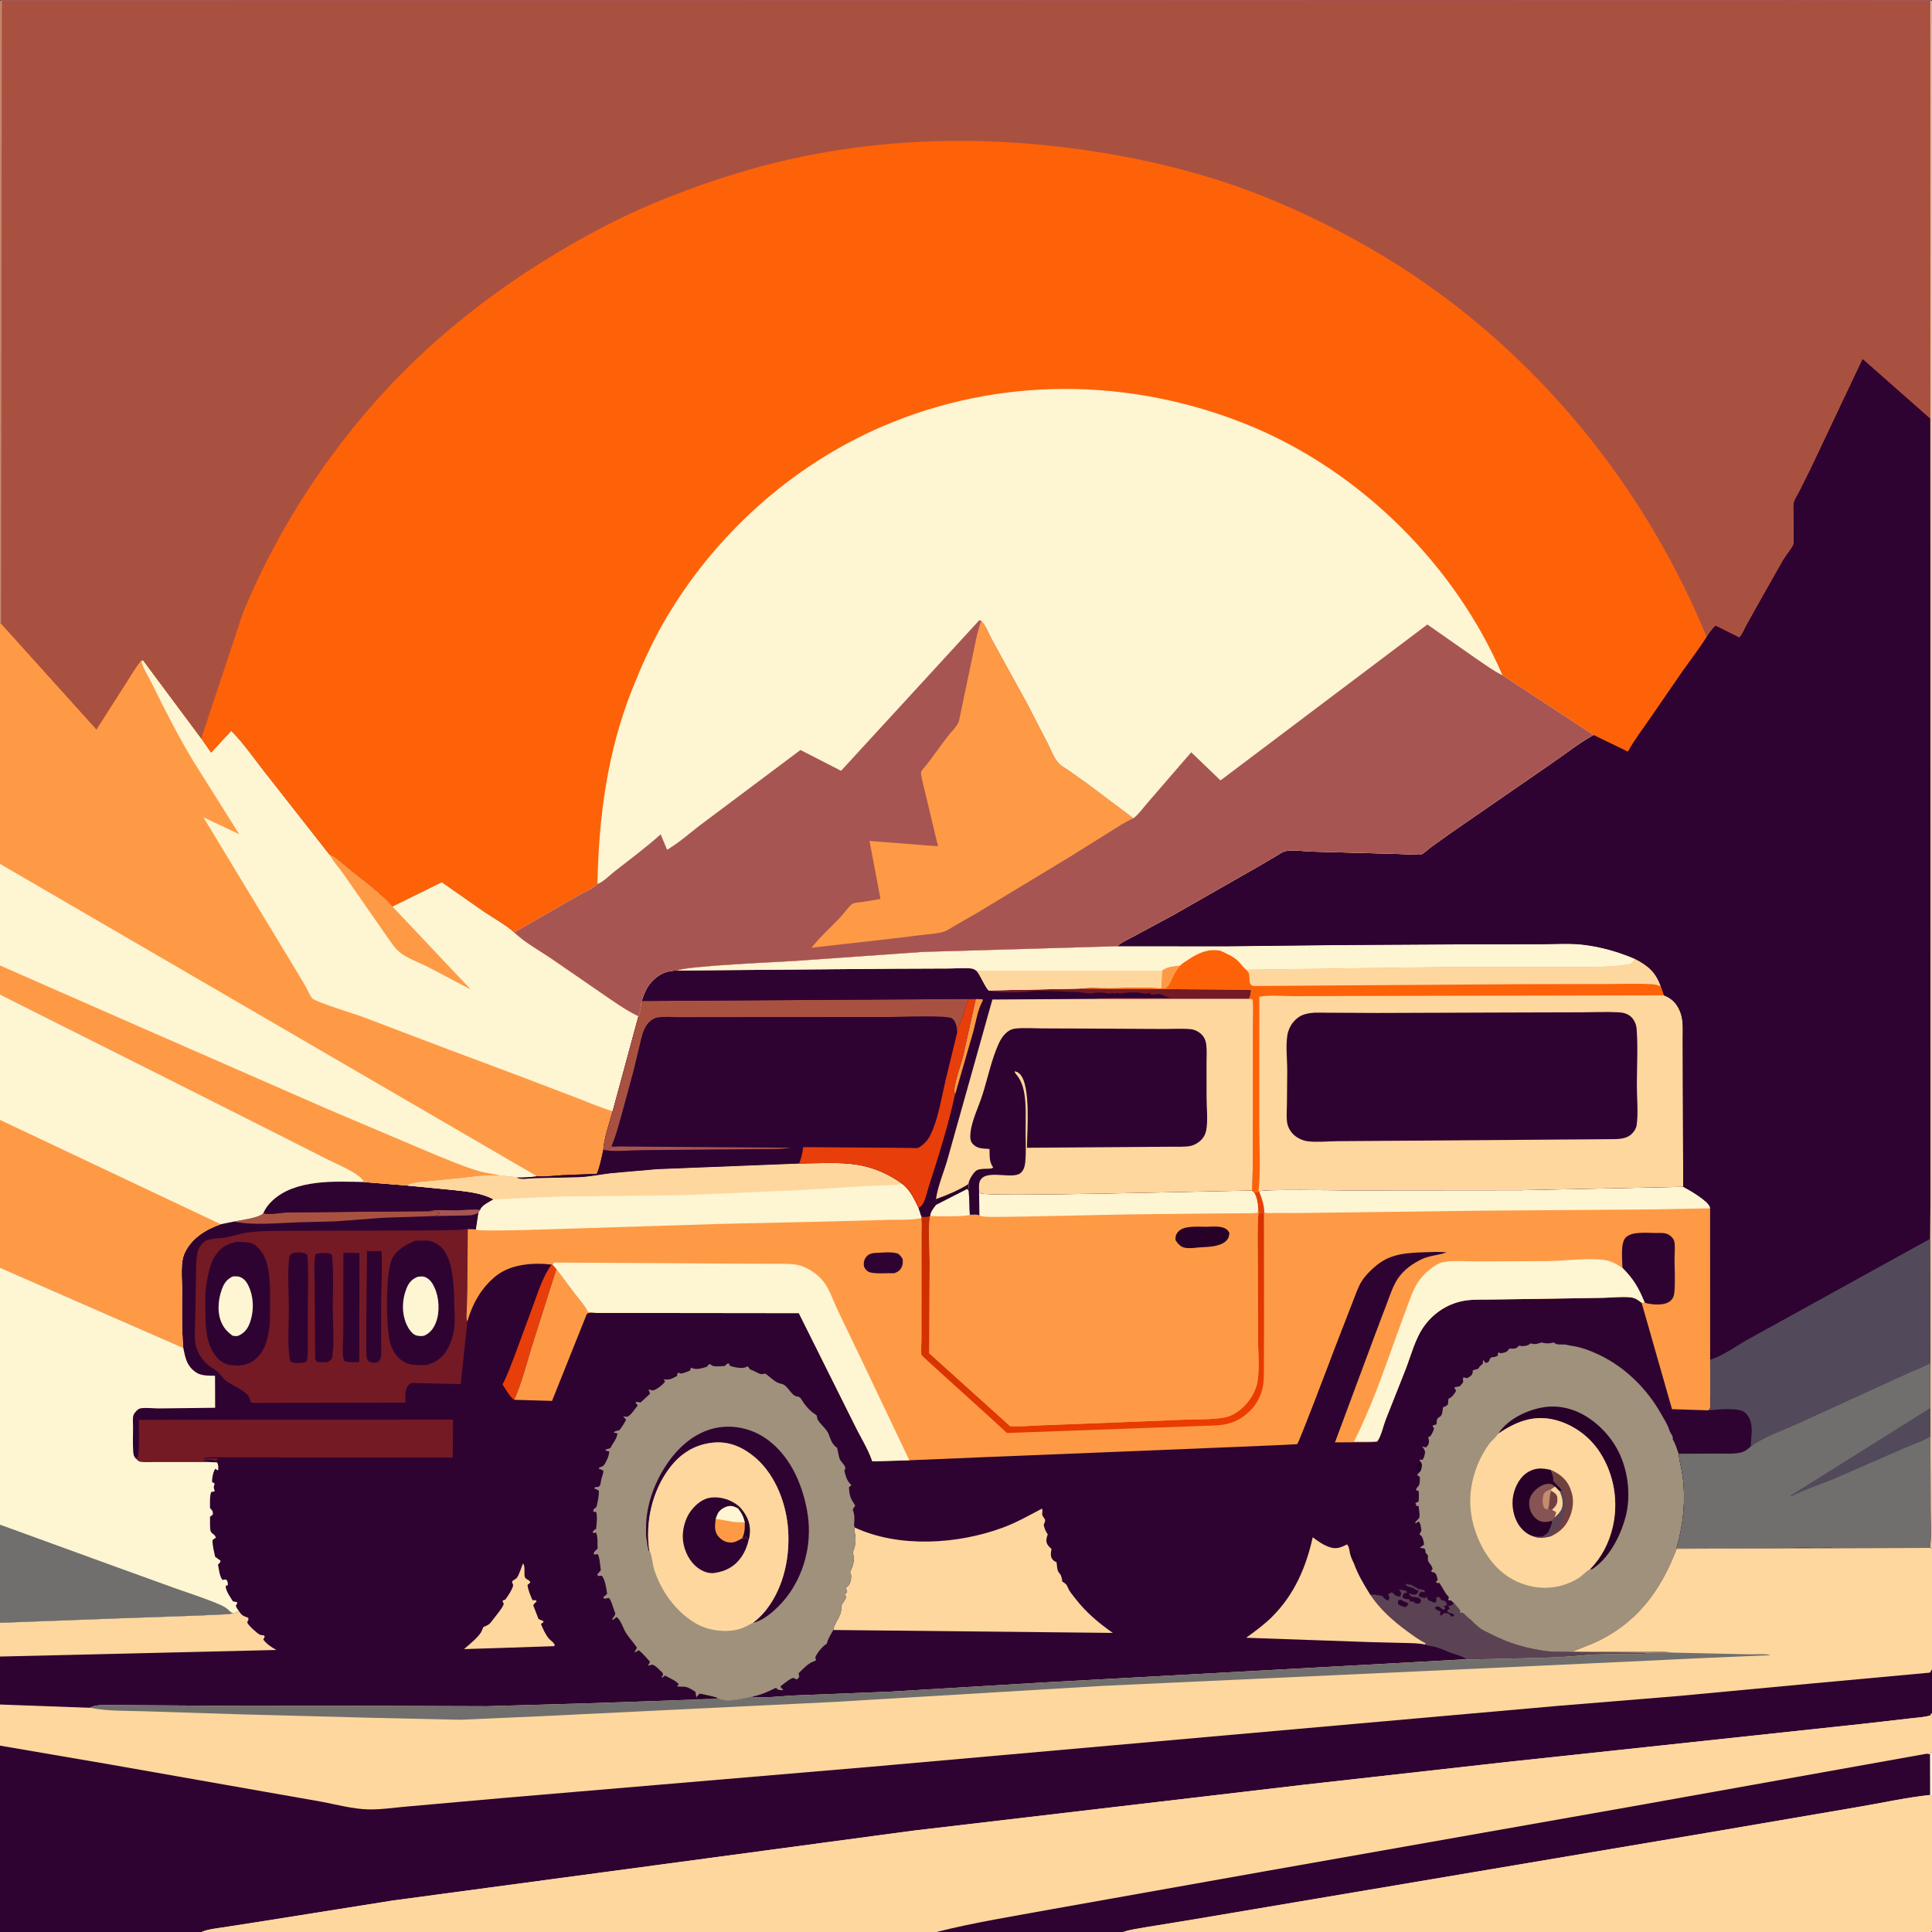 <svg version="1.1" xmlns="http://www.w3.org/2000/svg" style="display: block;" viewBox="0 0 2048 2048" width="1024" height="1024">
<rect x="0" y="0" width="2048" height="2048" fill="#333333" stroke="none"/>
<defs>
	<linearGradient id="Gradient1" gradientUnits="userSpaceOnUse" x1="1112.23" y1="1240.43" x2="1224.62" y2="1536.51">
		<stop class="stop0" offset="0" stop-opacity="1" stop-color="rgb(199,44,1)"/>
		<stop class="stop1" offset="1" stop-opacity="1" stop-color="rgb(237,60,1)"/>
	</linearGradient>
</defs>
<path transform="translate(0,0)" fill="rgb(46,3,49)" d="M 0 660.716 L 0.125 1.125 L 2 0 L 2046 0 L 2047.88 1.125 L 2048 443.32 L 2048 1309.33 L 2048 1641.76 L 2048 1769.71 L 2048 1816.65 L 2048 1857.14 L 2048 1903.21 L 2047.97 2019.94 L 2047.97 2041.03 C 2047.97 2041.98 2048.33 2045.71 2047.97 2046.47 C 2047.77 2046.9 2047.4 2047.24 2047.03 2047.53 L 2046 2048 L 1190.63 2048 L 992.652 2048 L 213.556 2048 L -0 2048 L 0 1850.44 L 0 1806.86 L 0 1756.01 L -0 1720.23 L 0 1616.21 L 0 1343.75 L 0 1187.16 L 0 1054.11 L 0 1023.45 L 0 915.763 L 0 660.716 z"/>
<path transform="translate(0,0)" fill="rgb(40,1,41)" d="M 1505.62 1548.95 C 1507.82 1552.42 1507.59 1552.78 1506.78 1556.79 C 1506.27 1559.36 1505.36 1560.21 1503.44 1561.82 C 1502.67 1559.85 1501.21 1558.61 1500.47 1556.5 C 1500.91 1552.93 1503.03 1551.23 1505.62 1548.95 z"/>
<path transform="translate(0,0)" fill="rgb(40,1,41)" d="M 1430.63 1644.14 L 1439.6 1650 C 1439.75 1652.38 1439.56 1653.42 1438.45 1655.54 L 1437.05 1656.16 C 1435.46 1656.89 1435.96 1656.47 1435.2 1657.24 C 1433.13 1652.89 1431.18 1649 1430.63 1644.14 z"/>
<path transform="translate(0,0)" fill="rgb(169,81,65)" d="M 279.122 1285.99 C 285.08 1288.09 298.608 1285.27 305.486 1285.18 L 453.859 1283.88 L 465.258 1284.8 L 466.29 1287.5 C 464.693 1287.94 462.48 1288.25 461.065 1289.05 L 406.021 1290.88 L 355.769 1294.69 L 316.275 1295.7 C 294.283 1296.45 269.366 1299.24 247.777 1294.94 C 255.084 1293.27 275.041 1291.07 279.122 1285.99 z"/>
<path transform="translate(0,0)" fill="rgb(232,62,10)" d="M 584.582 1340.51 L 585.621 1340.44 L 589.834 1345.21 L 563.893 1426.94 C 558.08 1445.82 553.17 1465.82 545.105 1483.85 C 540.389 1480.88 535.797 1472.18 532.674 1467.51 C 537.914 1457.86 541.581 1447.24 545.541 1437.02 L 565.705 1382.39 C 570.835 1368.2 575.745 1352.88 584.582 1340.51 z"/>
<path transform="translate(0,0)" fill="rgb(254,215,158)" d="M 554.329 1657.5 C 556.94 1659.06 555.488 1668.16 556.17 1671 C 557.172 1675.17 560.822 1673.63 562.232 1677.5 L 559.236 1680.08 C 559.528 1685.12 562.489 1691.7 564.5 1696.32 L 568 1696.26 L 568.831 1697.5 C 567.523 1698.79 566.32 1700.05 565.185 1701.5 L 570.806 1716.1 C 572.846 1717.15 572.05 1716.83 574.106 1717.57 L 575.5 1718.06 L 576.162 1719.5 L 573.415 1721.5 C 575.394 1726.31 578.437 1733.14 581.862 1737 C 584.171 1739.6 586.113 1740.1 588.018 1743.5 L 587.5 1744.99 L 533.401 1746.81 L 491.853 1748.12 C 496.518 1744.07 508.367 1734.57 510.569 1728.99 C 511.184 1727.43 511.677 1726.15 512.5 1724.66 C 515.745 1723.3 518.588 1722.29 520.661 1719.34 C 522.859 1716.21 534.254 1702.9 533.926 1700 C 533.718 1698.16 532.589 1699.28 532.954 1696.5 L 535.5 1695.76 C 537.938 1692.77 543.549 1684.22 543.95 1680.5 C 544.032 1679.74 542.561 1677.01 542.782 1676.5 C 543.237 1675.45 546.809 1673.83 547.717 1672.79 C 550.18 1669.96 552.7 1661.22 554.329 1657.5 z"/>
<path transform="translate(0,0)" fill="rgb(254,154,69)" d="M 589.834 1345.21 L 609.691 1371.9 C 614.295 1377.81 619.978 1383.96 623.18 1390.74 L 632.509 1391.74 C 629.86 1391.73 623.587 1390.89 621.998 1393 L 585.189 1485.02 L 545.105 1483.85 C 553.17 1465.82 558.08 1445.82 563.893 1426.94 L 589.834 1345.21 z"/>
<path transform="translate(0,0)" fill="rgb(91,67,83)" d="M 1492.95 1681.77 L 1490.3 1680.5 L 1490.5 1678.67 L 1491.84 1679.28 C 1493.5 1679.94 1494.28 1680 1496 1679.87 L 1497.36 1680.98 C 1499.17 1682.36 1499.55 1681.91 1501.2 1682.76 C 1501.74 1683.04 1502.55 1683.87 1503 1684.31 C 1505.34 1684.66 1507.79 1684.77 1509.91 1685.85 L 1510.44 1687.65 C 1508.56 1687.81 1508.35 1687.77 1506.5 1686.98 L 1503.92 1690 C 1504.14 1691.54 1503.78 1691.7 1504.82 1692.45 C 1506.43 1693.6 1508.59 1693.71 1510.5 1694 L 1512.5 1692.51 C 1513.03 1694.98 1513.11 1695.08 1515 1696.77 C 1518.33 1697.26 1519.06 1699.35 1522.16 1698.5 C 1522.47 1696.59 1522.88 1695.16 1522.5 1693.26 L 1525.5 1692.73 C 1526.13 1693.57 1527.21 1695.52 1528 1696.07 C 1529.07 1696.82 1531.59 1696.8 1532.5 1697.62 C 1532.97 1698.04 1533.73 1700.76 1534.01 1701.5 L 1530.5 1702.51 L 1532.09 1705 L 1531 1706.44 C 1525.87 1705.36 1526.63 1701.31 1521.4 1703.5 L 1521.52 1705.5 C 1523.4 1706.75 1524.74 1707.57 1526.96 1708.04 C 1527.06 1709.65 1526.85 1710.3 1526.36 1711.79 L 1527.67 1712.5 L 1531 1709.92 C 1532.14 1710.1 1534.55 1710.14 1535.5 1710.62 C 1538.24 1711.99 1536.77 1713.85 1540.64 1713.5 L 1541.65 1712 C 1538.58 1709.19 1536.88 1711.03 1533.99 1708 C 1534.98 1706.12 1534.96 1706.41 1536.69 1705.5 L 1535.32 1702.38 C 1538.74 1701.86 1538.88 1701.92 1541.26 1699.44 C 1543.79 1702.03 1545.95 1704.5 1547.98 1707.5 L 1547.19 1709.57 C 1549.74 1709.3 1550.95 1709.57 1552.83 1711.5 C 1554.53 1713.25 1555.54 1714.42 1557.57 1715.89 C 1560.26 1717.83 1562.11 1720.57 1564.93 1722.56 C 1566.28 1723.52 1565.6 1723.04 1567.16 1724.53 C 1570.51 1727.73 1575.92 1729.94 1580.05 1732.04 C 1599.72 1742.08 1618.51 1747.7 1640.39 1750.36 C 1649.58 1751.48 1658.8 1750.63 1668 1751.2 L 1748.51 1752.24 C 1740.72 1753.89 1732.4 1753.32 1724.46 1753.37 C 1709.51 1753.46 1693.65 1753.16 1678.81 1754.65 C 1646.51 1757.88 1613.01 1757.61 1580.53 1758.61 L 1559.96 1759.07 C 1558.79 1759.06 1555.33 1759.32 1554.4 1758.89 C 1550.81 1755.65 1544.02 1754.21 1539.45 1752.58 C 1533.61 1750.5 1527.97 1747.75 1522.03 1745.95 C 1518.48 1744.88 1513.86 1745 1510.75 1743.31 L 1511.16 1741.87 C 1504.04 1738.36 1497.7 1733.57 1491.31 1728.88 C 1476.18 1717.77 1463.08 1706.06 1452.45 1690.4 L 1454.92 1690.41 L 1457.88 1690.5 C 1459.85 1690.93 1464.03 1691.3 1465.56 1692 L 1466.1 1692.83 C 1467.57 1694.83 1469.08 1696.11 1471.5 1696.61 L 1472.95 1694 L 1471.63 1689.5 L 1475.6 1687.9 C 1478.58 1690.85 1480.02 1692.37 1484.5 1692.44 L 1485.41 1688.5 L 1482.85 1685.07 C 1485.52 1685.4 1488.17 1685.62 1490.74 1686.47 L 1491.5 1688.27 L 1489 1688.67 C 1486.8 1690.45 1487.14 1690.64 1486.81 1693.5 C 1488.71 1694.65 1489.64 1695.27 1491.95 1695.24 L 1493.5 1695.11 L 1495.23 1697.81 L 1497.94 1697.42 L 1500.1 1699.5 C 1502.56 1699.89 1503.23 1700.14 1505.5 1699.23 L 1506.48 1696.5 L 1504.81 1694.15 C 1502.85 1693.46 1501.51 1692.93 1499.42 1692.89 L 1498 1692.88 C 1495.67 1692.49 1494.93 1691.28 1493.5 1689.6 L 1494.5 1689.1 C 1496.56 1690.58 1498.6 1690.25 1501 1690.19 C 1502.61 1688.6 1503.43 1688.48 1503.64 1686.15 L 1502 1685.63 C 1498.52 1683.76 1497.12 1682.66 1492.95 1681.77 z"/>
<path transform="translate(0,0)" fill="rgb(46,3,49)" d="M 1481.96 1696.5 L 1485.5 1695.76 C 1486.74 1696.78 1487.59 1697.46 1489.15 1697.95 C 1490.54 1698.39 1491.68 1698.86 1492.99 1699.5 L 1491.63 1702.5 L 1489.5 1703.63 C 1486.67 1702.88 1484.36 1702.33 1481.98 1700.5 L 1481.96 1696.5 z"/>
<path transform="translate(0,0)" fill="rgb(46,3,49)" d="M 279.122 1285.99 C 281.378 1280.94 284.453 1276.83 288.442 1273.04 C 312.921 1249.79 355.001 1252.37 386.055 1253.02 L 431.841 1256.73 L 482.219 1261.64 C 496.148 1263.22 510.725 1264.58 523.178 1271.38 C 518.965 1273.99 510.87 1277.56 509.167 1282.29 L 509.203 1282.46 L 507.262 1285.38 C 501.945 1288.95 496.009 1288.35 489.84 1288.54 L 461.065 1289.05 C 462.48 1288.25 464.693 1287.94 466.29 1287.5 L 465.258 1284.8 L 453.859 1283.88 L 305.486 1285.18 C 298.608 1285.27 285.08 1288.09 279.122 1285.99 z"/>
<path transform="translate(0,0)" fill="rgb(167,85,83)" d="M 453.859 1283.88 C 463.163 1282.04 475.031 1283.17 484.673 1282.97 C 492.787 1282.81 501.141 1281.56 509.203 1282.46 L 507.262 1285.38 C 501.945 1288.95 496.009 1288.35 489.84 1288.54 L 461.065 1289.05 C 462.48 1288.25 464.693 1287.94 466.29 1287.5 L 465.258 1284.8 L 453.859 1283.88 z"/>
<path transform="translate(0,0)" fill="rgb(254,215,158)" d="M 1510.75 1743.31 C 1503.37 1741.67 1495.46 1741.8 1487.91 1741.59 L 1452.04 1740.69 L 1320.99 1736.1 C 1330.53 1729.13 1340.12 1722.19 1348.5 1713.82 C 1372 1690.34 1384.46 1661.52 1391.55 1629.55 C 1397.06 1633.8 1403.13 1638.02 1409.81 1640.18 C 1416.95 1642.48 1421.68 1640.24 1428 1637.1 C 1429.79 1639.26 1429.99 1641.46 1430.63 1644.14 C 1431.18 1649 1433.13 1652.89 1435.2 1657.24 C 1439.48 1669.27 1445.78 1679.59 1452.45 1690.4 C 1463.08 1706.06 1476.18 1717.77 1491.31 1728.88 C 1497.7 1733.57 1504.04 1738.36 1511.16 1741.87 L 1510.75 1743.31 z"/>
<path transform="translate(0,0)" fill="rgb(254,215,158)" d="M 253.395 1707.97 C 256.316 1712.6 257.947 1713 263.041 1714.88 C 264.159 1718.26 261.914 1717.85 262.213 1720 C 262.548 1722.42 273.002 1731.86 275.5 1732.85 C 276.853 1733.38 278.354 1733.41 279.778 1733.5 L 280.658 1735 L 279.102 1738 C 282.575 1742.74 287.875 1746.19 292.949 1749.04 L 0 1756.01 L -0 1720.23 L 128.893 1715.41 L 211.407 1712.52 L 235.927 1711.39 C 239.539 1711.18 243.767 1711.45 247.033 1709.84 L 249.938 1709.81 L 250.495 1708.75 L 253.395 1707.97 z"/>
<path transform="translate(0,0)" fill="rgb(116,26,37)" d="M 143.976 1546.05 L 146.313 1544.49 C 148.022 1531.84 147.111 1517.89 147.227 1505.08 L 480.23 1504.86 L 479.959 1545.08 L 286.708 1544.92 L 235.432 1544.91 C 230.392 1544.98 222.973 1544.27 218.142 1545.47 C 216.839 1545.79 216.585 1546.05 215.604 1546.71 C 217.277 1546.73 218.631 1546.65 220.28 1546.32 C 223.561 1545.67 227.155 1545.95 230.5 1546 L 230.5 1548 L 229.005 1548 L 227 1548.5 L 226 1547.51 C 222.128 1547.42 218.591 1547.13 214.901 1548.5 C 217.326 1548.77 219.303 1548.95 221.616 1549.81 L 152 1549.85 C 147.678 1549.52 146.843 1549.24 143.976 1546.05 z"/>
<path transform="translate(0,0)" fill="rgb(254,215,158)" d="M 906.259 1619.33 C 953.268 1641.07 1015.18 1636.99 1062.8 1619.44 C 1077.72 1613.94 1090.53 1606.58 1104.5 1599.2 C 1105.83 1602.13 1104.29 1603.43 1104.93 1606 C 1105.36 1607.76 1107.65 1609.78 1107.92 1611.5 C 1108.05 1612.3 1107.07 1614.72 1106.77 1615.49 L 1106.36 1616.5 C 1107.36 1620.46 1108.29 1623.17 1110.68 1626.5 L 1110.3 1627.53 C 1109.22 1630.67 1108.48 1633.89 1110.21 1637 C 1111.3 1638.95 1113.05 1640.49 1114.66 1642 L 1114.46 1643.07 C 1113.83 1646.58 1113.32 1649.97 1115.72 1653 C 1117.07 1654.7 1118.03 1655.2 1119.98 1656 C 1120.49 1659.32 1120.4 1664.73 1122.59 1667.12 C 1125.11 1669.86 1125.67 1672.88 1126.03 1676.5 L 1127.3 1677.27 C 1129.85 1678.92 1130.8 1679.88 1131.89 1682.67 C 1133.58 1686.99 1137.07 1690.87 1139.91 1694.54 C 1151.39 1709.35 1164.34 1720.19 1179.62 1730.95 L 883.364 1727.86 C 884.051 1720.75 891.849 1713.21 891.648 1706 C 891.563 1702.95 891.638 1701.84 893.438 1699.3 C 894.918 1697.21 895.963 1695.32 897.045 1693 L 895.394 1690.5 L 897.946 1687.5 C 897.25 1685.79 897.076 1684.8 896.896 1683 C 898.365 1681.66 900.373 1680.12 900.983 1678.17 C 902.167 1674.38 903.124 1669.78 901.056 1666.5 C 903.413 1661.9 905.81 1655.34 904.934 1650.1 L 904.01 1645.5 C 906.393 1639.69 907.245 1635.35 906.785 1629.05 C 906.556 1625.92 905.103 1622.32 906.259 1619.33 z"/>
<path transform="translate(0,0)" fill="rgb(116,26,37)" d="M 495.428 1400.75 L 488.419 1467.23 L 438.19 1466.07 C 435.898 1466.04 434.874 1466.33 433.277 1467.94 C 428.73 1472.52 429.755 1480.88 429.843 1486.83 L 311.796 1487.03 L 281.448 1487.05 C 276.309 1487.06 270.502 1487.67 265.5 1486.51 C 265.942 1475.39 247.609 1469.87 240 1464 C 236.148 1461.03 234.076 1457.4 230.736 1454.18 C 228.013 1451.56 224.465 1450 221.5 1447.69 C 216.098 1443.46 211.784 1437.77 209.283 1431.4 L 208.755 1430 C 208.272 1428.78 207.739 1427.6 207.479 1426.3 C 205.507 1416.45 207.003 1403.32 207.123 1393.25 L 207.75 1353.02 C 207.915 1345.33 207.751 1337.09 209.021 1329.5 C 209.695 1325.47 211.373 1321.56 214.073 1318.45 C 219.859 1311.78 230.493 1313.34 238.5 1311.95 C 246.762 1310.52 254.638 1307.39 263.02 1306.41 C 280.677 1304.36 298.819 1304.87 316.592 1304.66 L 444.5 1304.37 C 460.952 1304.09 477.709 1304.61 494.091 1303.08 L 495.848 1302.91 L 495.422 1365.73 L 494.73 1390.23 C 494.613 1393.65 493.902 1397.67 495.428 1400.75 z"/>
<path transform="translate(0,0)" fill="rgb(46,3,49)" d="M 389.036 1326.23 L 404.415 1326.22 L 404.607 1328.61 C 405.381 1347.26 403.974 1366.64 403.965 1385.4 L 403.949 1420.79 C 403.938 1426.41 404.516 1432.84 403.74 1438.37 C 403.434 1440.56 402.503 1441.9 401.07 1443.5 L 399.814 1444.06 C 396.787 1445.11 393.669 1444.54 390.839 1443.18 C 389.988 1442.07 389.413 1441.38 389.048 1440 C 387.986 1436 388.314 1430.68 388.266 1426.5 L 388.281 1401.48 L 389.036 1326.23 z"/>
<path transform="translate(0,0)" fill="rgb(46,3,49)" d="M 364.04 1328.07 L 381.017 1328.26 L 380.861 1443.8 C 375.567 1443.98 370.188 1444.67 365.153 1442.77 C 361.998 1437.82 363.888 1420.7 363.893 1414.25 L 364.04 1328.07 z"/>
<path transform="translate(0,0)" fill="rgb(46,3,49)" d="M 339.7 1328.29 C 343.336 1328.25 348.825 1327.75 351.743 1330.06 C 354.102 1348.84 352.711 1369.51 352.774 1388.48 C 352.829 1404.95 354.696 1423.81 351.948 1440 C 349.93 1442.64 349.629 1442.85 346.5 1443.98 C 342.864 1444.11 339.484 1444.32 335.92 1443.5 L 334.122 1440.5 L 333.499 1358.11 C 333.597 1349.49 332.373 1337.73 334.484 1329.5 L 339.7 1328.29 z"/>
<path transform="translate(0,0)" fill="rgb(46,3,49)" d="M 309.697 1328.5 L 312.912 1327.92 C 317.154 1327.41 322.308 1327.28 325.769 1330 C 327.438 1351.99 326.215 1374.94 326.247 1397.03 L 326.26 1426.15 C 326.237 1431.91 326.757 1438.07 324.685 1443.5 L 321.689 1444.5 C 316.834 1444.94 311.437 1445.7 307.379 1442.7 C 304.439 1424.9 306.256 1403.96 306.189 1385.87 C 306.128 1369.42 304.815 1351.87 306.293 1335.61 C 306.643 1331.75 306.717 1330.88 309.697 1328.5 z"/>
<path transform="translate(0,0)" fill="rgb(46,3,49)" d="M 251.526 1316.34 L 262.787 1316.91 C 268.554 1317.54 273.07 1321.52 276.5 1325.95 C 287.438 1340.07 286.368 1367.82 286.286 1384.84 C 286.248 1392.63 286.551 1400.78 285.382 1408.49 L 285.135 1410 C 283.688 1419.34 281.015 1429.68 274.615 1436.95 C 268.135 1444.31 261.824 1446.81 252.362 1447.62 L 244.638 1447.1 C 237.36 1446.28 231.958 1441.88 227.746 1436.11 C 217.859 1422.57 217.974 1404.57 217.7 1388.56 C 217.554 1380.05 217.291 1370.98 218.634 1362.57 C 220.396 1351.54 222.24 1339.89 228.629 1330.41 C 234.374 1321.89 241.767 1318.15 251.526 1316.34 z"/>
<path transform="translate(0,0)" fill="rgb(254,245,211)" d="M 246.791 1353.08 C 249.041 1352.95 251.365 1352.8 253.564 1353.4 C 257.591 1354.49 260.766 1357.9 262.653 1361.5 C 269.223 1374.04 269.568 1389.85 264.578 1402.96 C 262.226 1409.15 258.591 1413.42 252.5 1416 C 250.307 1416.65 248.708 1416.25 246.5 1415.9 C 241.895 1412.57 238.475 1409.12 235.765 1404.07 C 229.905 1393.14 230.961 1378.35 235.059 1367 C 237.45 1360.38 240.344 1356.06 246.791 1353.08 z"/>
<path transform="translate(0,0)" fill="rgb(46,3,49)" d="M 440.405 1315.19 L 452.788 1315.08 C 459.439 1315.55 465.661 1319.41 469.838 1324.5 C 481.178 1338.31 481.202 1367.81 481.661 1384.65 C 481.878 1392.59 482.475 1401.12 481.287 1408.99 L 481.036 1410.5 C 479.887 1417.79 477.67 1424 474.109 1430.48 C 469.24 1439.34 461.832 1444.11 452.303 1446.93 C 445.226 1447.09 437.726 1447.62 431 1444.95 C 422.984 1441.77 417.522 1434.46 414.559 1426.65 C 408.692 1411.19 408.653 1348.82 415.453 1334.66 C 420.102 1324.98 430.81 1318.79 440.405 1315.19 z"/>
<path transform="translate(0,0)" fill="rgb(254,245,211)" d="M 442.708 1353.5 C 445.221 1353.15 447.767 1352.74 450.225 1353.58 C 455.163 1355.28 458.216 1359.78 460.358 1364.29 C 465.568 1375.26 466.497 1390.56 462.065 1402 C 459.622 1408.31 455.778 1413.27 449.5 1415.96 C 446.811 1416.41 443.001 1416.43 440.454 1415.35 C 436.332 1413.61 432.925 1408.19 431.138 1404.31 C 425.602 1392.28 426.034 1377.65 431.022 1365.5 C 433.473 1359.53 436.71 1355.9 442.708 1353.5 z"/>
<path transform="translate(0,0)" fill="rgb(254,245,211)" d="M 0 1343.75 L 194.273 1428.76 C 196.565 1440 197.98 1448.12 208 1454.92 C 213.338 1458.54 221.657 1458.23 227.938 1458.39 L 228.063 1492.29 L 168.108 1493 C 162.852 1493.02 153.413 1491.82 148.5 1493.03 C 147.102 1493.38 145.509 1494.67 144.553 1495.69 C 143.334 1496.99 141.786 1498.8 141.342 1500.56 C 140.469 1504.04 141.059 1509.13 141.047 1512.81 C 141.017 1521.29 140.664 1530.04 141.199 1538.5 C 141.384 1541.42 141.76 1543.98 143.976 1546.05 C 146.843 1549.24 147.678 1549.52 152 1549.85 L 221.616 1549.81 L 230 1550.19 C 231.64 1552.34 231.471 1555.55 231.285 1558.23 L 230.186 1558.5 L 228.5 1556.85 C 226.167 1558.98 224.897 1566.24 224.804 1569.49 L 224.794 1571 L 226.5 1571.91 L 227.613 1572.86 C 226.04 1576.58 226.566 1577 227.62 1580.74 C 225.322 1581.54 226.547 1581.26 223.928 1581.5 C 222.099 1585.99 222.731 1593.54 222.575 1598.5 C 225.02 1601.48 225.948 1601.6 225.569 1605.57 L 222.611 1607.82 C 222.79 1611.2 222.201 1620.59 223.435 1623.47 C 224.507 1625.97 228.117 1626.54 228.801 1630 L 225.288 1632.5 C 225.168 1638.53 226.806 1644.45 228.101 1650.31 L 233.895 1654.5 C 233.188 1656.64 232.707 1657 231.113 1658.5 C 231.996 1663.09 232.767 1671.67 236 1674.86 L 237.037 1674.59 C 238.777 1674.2 238.163 1674.32 240.244 1674.71 C 241.302 1677.11 241.714 1677.8 241.5 1680.37 L 239.25 1681.11 C 239.157 1686.36 244.148 1693.01 246.911 1697.5 L 247.799 1697.64 L 251.5 1698.44 C 251.228 1700.37 251.095 1700.54 249.949 1702 C 250.599 1704.36 251.968 1706.03 253.395 1707.97 L 250.495 1708.75 L 249.938 1709.81 L 247.033 1709.84 C 243.767 1711.45 239.539 1711.18 235.927 1711.39 L 211.407 1712.52 L 128.893 1715.41 L -0 1720.23 L 0 1616.21 L 0 1343.75 z"/>
<path transform="translate(0,0)" fill="rgb(112,111,109)" d="M 0 1616.21 L 126 1662.05 L 185.958 1683.75 C 201.367 1689.2 216.91 1694.09 231.973 1700.5 C 236.383 1702.38 239.773 1703.95 243.106 1707.5 C 244.405 1708.88 245.21 1709.38 247.033 1709.84 C 243.767 1711.45 239.539 1711.18 235.927 1711.39 L 211.407 1712.52 L 128.893 1715.41 L -0 1720.23 L 0 1616.21 z"/>
<path transform="translate(0,0)" fill="rgb(254,245,211)" d="M 0 1054.11 L 190.494 1149.75 L 301.364 1205.62 L 347.463 1228.98 C 356.395 1233.38 365.868 1237.41 374.432 1242.5 C 378.534 1244.94 383.841 1248.72 386.055 1253.02 C 355.001 1252.37 312.921 1249.79 288.442 1273.04 C 284.453 1276.83 281.378 1280.94 279.122 1285.99 C 275.041 1291.07 255.084 1293.27 247.777 1294.94 L 233.954 1297.74 C 217.992 1303.5 203.647 1312.03 195.957 1327.82 C 190.895 1338.21 193.041 1355.14 193.046 1366.51 C 193.054 1387.2 192.421 1408.15 194.273 1428.76 L 0 1343.75 L 0 1187.16 L 0 1054.11 z"/>
<path transform="translate(0,0)" fill="rgb(254,154,69)" d="M 0 1187.16 L 233.954 1297.74 C 217.992 1303.5 203.647 1312.03 195.957 1327.82 C 190.895 1338.21 193.041 1355.14 193.046 1366.51 C 193.054 1387.2 192.421 1408.15 194.273 1428.76 L 0 1343.75 L 0 1187.16 z"/>
<path transform="translate(0,0)" fill="rgb(159,145,124)" d="M 1505.62 1548.95 L 1504.67 1548.54 L 1505.04 1547.29 L 1507.79 1547.5 C 1509.96 1545.1 1510.15 1542.07 1510.72 1539 C 1509.99 1537.05 1509.59 1535.73 1508.11 1534.21 L 1507.16 1533.35 L 1511.5 1534.29 C 1512.33 1533.65 1512.67 1533.48 1513.31 1532.5 C 1515.17 1529.68 1515.01 1527.46 1514.17 1524.42 L 1513.91 1523.5 L 1516.29 1522.33 C 1518.26 1519.5 1519.29 1517.32 1520.19 1514 L 1518.73 1512.15 L 1518.96 1510.9 C 1520.63 1510.72 1521.12 1510.54 1522.72 1509.76 C 1522.82 1508.51 1523.01 1504.7 1523.73 1503.82 C 1525.74 1501.37 1527.11 1502.45 1528.48 1498.88 C 1529.41 1496.45 1528.99 1493.1 1530.06 1491.5 C 1532.49 1491.05 1533.27 1490.25 1534.97 1488.5 C 1535.02 1486.47 1535.18 1484.59 1535.5 1482.59 C 1536.7 1482.13 1536.97 1482.1 1538.15 1481.22 C 1539.48 1480.23 1543.5 1475.63 1543.32 1474 C 1543.13 1472.44 1541.83 1473 1541.92 1470.5 L 1547.49 1469.5 C 1548.15 1468.64 1550.8 1465.85 1550.97 1465 C 1551.48 1462.46 1549.81 1462.71 1551.5 1459.89 L 1554.5 1461.02 C 1555.88 1460.63 1556.87 1460.2 1558 1459.31 C 1561.15 1456.84 1560.84 1456.36 1561.33 1452.5 C 1563.34 1452.13 1565.07 1451.58 1566.97 1450.84 C 1568.07 1449.15 1568.88 1448 1570.5 1446.74 L 1571.77 1445.83 C 1571.85 1444.3 1572.01 1442.9 1572.32 1441.4 C 1573.38 1443.3 1573.56 1443.8 1575.5 1444.93 L 1578.24 1443.18 C 1580.51 1435.89 1582.65 1440.53 1587.78 1436.94 C 1587.82 1434.45 1587.55 1435.59 1588.47 1433.5 C 1589.67 1434.11 1590.04 1434.59 1591.43 1434.39 C 1596.24 1433.69 1597.27 1433.27 1600.11 1429.5 L 1603.5 1429.64 C 1607.18 1429.49 1608.02 1428.9 1610.5 1426.25 L 1611.62 1426.69 C 1614.43 1427.39 1619.01 1426.67 1621.38 1424.93 L 1622.5 1424.04 C 1626.65 1425.34 1628.72 1424.79 1632.79 1423.47 L 1634 1423.07 C 1637.47 1424.14 1641.84 1424.37 1645.38 1423.45 C 1648.47 1422.65 1647.46 1424.04 1650 1424.79 C 1653.1 1425.7 1657.54 1424.74 1661.08 1425.63 C 1662.53 1425.99 1663.84 1426.35 1665.32 1426.53 C 1675.52 1427.74 1686.51 1432.02 1695.72 1436.44 C 1723.32 1449.7 1746.33 1472.7 1761.13 1499.31 C 1763.91 1504.31 1767.27 1509.26 1769.12 1514.69 C 1770.03 1517.37 1771.17 1519.57 1772.63 1522.01 C 1773.48 1523.43 1773.19 1523.89 1773.1 1525.5 C 1775.98 1530.33 1777.58 1535.73 1779.41 1541.02 C 1780.33 1549.47 1782.75 1557.59 1783.81 1566 C 1786.94 1590.93 1784.31 1616.85 1777.19 1640.89 L 1890.66 1640.9 C 1909.07 1640.88 1929.32 1639.19 1947.48 1641.17 L 1777.33 1641.83 C 1760.18 1687 1734.31 1721.55 1689.38 1741.74 L 1666.98 1750.68 L 1739.95 1751.04 C 1750.29 1751.1 1762.06 1750.07 1772.15 1751.82 L 1748.51 1752.24 L 1668 1751.2 C 1658.8 1750.63 1649.58 1751.48 1640.39 1750.36 C 1618.51 1747.7 1599.72 1742.08 1580.05 1732.04 C 1575.92 1729.94 1570.51 1727.73 1567.16 1724.53 C 1565.6 1723.04 1566.28 1723.52 1564.93 1722.56 C 1562.11 1720.57 1560.26 1717.83 1557.57 1715.89 C 1555.54 1714.42 1554.53 1713.25 1552.83 1711.5 C 1550.95 1709.57 1549.74 1709.3 1547.19 1709.57 L 1547.98 1707.5 C 1545.95 1704.5 1543.79 1702.03 1541.26 1699.44 L 1538.07 1696.5 C 1536 1696.54 1537.08 1696.67 1534.84 1696 C 1535.83 1694.36 1535.43 1695.33 1535.84 1693 L 1533.04 1689.78 L 1525.91 1678.08 L 1523 1678 L 1522.16 1676.59 L 1524.02 1675 C 1523.62 1672.72 1522.89 1668.66 1520.82 1667.22 C 1519.29 1666.17 1518.67 1667.32 1517 1665.5 L 1518.65 1663 C 1518.04 1661.33 1517.57 1659.94 1516.44 1658.54 C 1514.16 1655.72 1513.31 1654.52 1513.61 1650.72 L 1513.77 1649 L 1511.18 1645.94 L 1510.95 1643.5 C 1510.05 1639.87 1508.06 1642.14 1505.22 1640.5 L 1508.35 1638.21 L 1509.47 1637.5 C 1509.37 1636.17 1509.32 1634.8 1508.97 1633.5 C 1508.07 1630.15 1507.51 1628.38 1504.64 1626.5 L 1506.25 1623.38 L 1506.74 1622.5 C 1506.24 1619.36 1506.1 1615.29 1504 1612.84 C 1502.37 1613.66 1502.97 1613.27 1501.51 1614.31 L 1500.5 1615.04 L 1500.3 1613.5 L 1504.5 1608.99 C 1504.75 1607.14 1504.89 1605.67 1504.61 1603.81 L 1503.82 1596.5 L 1501.5 1596.4 L 1500.39 1593.23 L 1502.01 1592.5 L 1503.7 1591.86 C 1504.1 1587.95 1504.28 1584.41 1503.81 1580.5 L 1501.18 1579.72 C 1500.68 1576.87 1504.27 1576.15 1504.78 1572.5 C 1504.93 1571.48 1505.39 1566.25 1504.99 1565.5 C 1504.84 1565.23 1502.89 1564.43 1502.28 1563.53 L 1503.44 1561.82 C 1505.36 1560.21 1506.27 1559.36 1506.78 1556.79 C 1507.59 1552.78 1507.82 1552.42 1505.62 1548.95 z"/>
<path transform="translate(0,0)" fill="rgb(40,1,41)" d="M 1588.22 1519.72 C 1597.62 1505.12 1616.78 1495.6 1633.31 1492.28 C 1642.26 1490.48 1651.23 1490.5 1660.11 1492.64 L 1661.67 1493 C 1682.9 1498.21 1702.26 1515.38 1713.09 1533.93 C 1725.52 1555.22 1729.51 1584.32 1723.14 1608.13 C 1717.7 1628.45 1705.69 1651.84 1687.56 1663.51 L 1685.37 1663.56 C 1697.69 1650.98 1705.53 1635.91 1709.54 1618.74 C 1715.86 1591.74 1710.98 1562.85 1695.91 1539.5 C 1684.66 1522.07 1666.03 1508.78 1645.54 1504.53 C 1623.79 1500.02 1605.78 1507.89 1588.22 1519.72 z"/>
<path transform="translate(0,0)" fill="rgb(254,215,158)" d="M 1588.22 1519.72 C 1605.78 1507.89 1623.79 1500.02 1645.54 1504.53 C 1666.03 1508.78 1684.66 1522.07 1695.91 1539.5 C 1710.98 1562.85 1715.86 1591.74 1709.54 1618.74 C 1705.53 1635.91 1697.69 1650.98 1685.37 1663.56 C 1683.49 1663.85 1676.38 1670.88 1674.22 1672.27 C 1666.67 1677.14 1658.43 1680.44 1649.58 1682.03 C 1630.87 1685.38 1611.46 1680.62 1596.04 1669.52 C 1575.75 1654.91 1562.72 1628.14 1559.36 1603.82 C 1555.86 1578.49 1563.48 1551.98 1578.1 1531.27 C 1580.89 1527.31 1584.83 1524.48 1587.62 1520.64 L 1588.22 1519.72 z"/>
<path transform="translate(0,0)" fill="rgb(113,65,65)" d="M 1644.02 1558.19 C 1653.41 1562.31 1660.82 1568.17 1664.65 1578.03 L 1666.06 1582.5 L 1666.4 1583.63 C 1669.08 1593.41 1666.29 1605.23 1661.22 1613.76 C 1657.16 1620.6 1651.31 1625.17 1644.16 1628.45 C 1638.52 1629.82 1632.49 1631.09 1626.83 1629.04 C 1628.68 1628.99 1633.43 1629.49 1635 1628.88 C 1636.82 1628.16 1639.44 1625.83 1641.12 1624.67 C 1643.01 1620.46 1645.09 1616.5 1645.58 1611.86 L 1647.75 1608.82 C 1650.61 1606.08 1653.91 1603.14 1655.42 1599.38 C 1657.81 1593.46 1655.83 1586.35 1653.35 1580.87 L 1655.88 1579.64 C 1653.11 1575.9 1649.67 1573.49 1646.91 1570 C 1647 1565.51 1645.61 1562.33 1644.02 1558.19 z"/>
<path transform="translate(0,0)" fill="rgb(91,67,83)" d="M 1655.88 1579.64 C 1658.45 1583.27 1659.38 1587.63 1659.83 1592.01 L 1659.95 1593.15 C 1660.19 1595.48 1660.08 1596.31 1659.49 1598.5 L 1659.2 1600.72 C 1658.94 1602.74 1658.51 1603.73 1657.48 1605.5 L 1656.51 1607.29 L 1657.51 1608.5 C 1656.94 1610.2 1656.04 1611.46 1655.36 1613.09 C 1653.5 1617.53 1650.77 1620.65 1647.15 1623.65 C 1645.54 1624.99 1644.97 1626.57 1644.16 1628.45 C 1638.52 1629.82 1632.49 1631.09 1626.83 1629.04 C 1628.68 1628.99 1633.43 1629.49 1635 1628.88 C 1636.82 1628.16 1639.44 1625.83 1641.12 1624.67 C 1643.01 1620.46 1645.09 1616.5 1645.58 1611.86 L 1647.75 1608.82 C 1650.61 1606.08 1653.91 1603.14 1655.42 1599.38 C 1657.81 1593.46 1655.83 1586.35 1653.35 1580.87 L 1655.88 1579.64 z"/>
<path transform="translate(0,0)" fill="rgb(40,1,41)" d="M 1626.83 1629.04 C 1619.96 1627.22 1614.57 1623.08 1610.51 1617.31 C 1604.24 1608.4 1601.94 1595.57 1604.15 1584.94 C 1606.15 1575.31 1611.35 1565.37 1620.09 1560.26 C 1628.13 1555.55 1635.31 1556.19 1644.02 1558.19 C 1645.61 1562.33 1647 1565.51 1646.91 1570 C 1649.67 1573.49 1653.11 1575.9 1655.88 1579.64 L 1653.35 1580.87 C 1655.83 1586.35 1657.81 1593.46 1655.42 1599.38 C 1653.91 1603.14 1650.61 1606.08 1647.75 1608.82 L 1645.58 1611.86 C 1645.09 1616.5 1643.01 1620.46 1641.12 1624.67 C 1639.44 1625.83 1636.82 1628.16 1635 1628.88 C 1633.43 1629.49 1628.68 1628.99 1626.83 1629.04 z"/>
<path transform="translate(0,0)" fill="rgb(134,84,83)" d="M 1645.58 1611.86 C 1641.42 1613.45 1636.02 1614.09 1631.86 1612.15 C 1627.25 1610.02 1623.5 1605.31 1622.06 1600.51 C 1620.46 1595.2 1620.39 1589.81 1623.21 1584.91 C 1626.21 1579.69 1632.94 1574.23 1639 1573.17 C 1643.69 1572.35 1644.98 1573.09 1648.37 1575.88 L 1653.35 1580.87 C 1655.83 1586.35 1657.81 1593.46 1655.42 1599.38 C 1653.91 1603.14 1650.61 1606.08 1647.75 1608.82 L 1645.58 1611.86 z"/>
<path transform="translate(0,0)" fill="rgb(196,139,112)" d="M 1640.94 1599.74 C 1638.64 1599.87 1638.73 1599.95 1636.94 1598.5 C 1634.6 1593.13 1634.83 1589.08 1636.41 1583.5 C 1638.72 1580.51 1640.82 1579.82 1644.33 1578.6 L 1644.28 1580.25 C 1641.84 1586.66 1642.93 1593.37 1640.94 1599.74 z"/>
<path transform="translate(0,0)" fill="rgb(254,215,158)" d="M 1648.37 1575.88 L 1653.35 1580.87 C 1655.83 1586.35 1657.81 1593.46 1655.42 1599.38 C 1653.91 1603.14 1650.61 1606.08 1647.75 1608.82 C 1648.57 1606.72 1649.31 1605.06 1649.5 1602.79 L 1645.27 1600.53 C 1642.93 1601.02 1643 1600.68 1640.94 1599.74 C 1642.93 1593.37 1641.84 1586.66 1644.28 1580.25 L 1644.33 1578.6 L 1648.37 1575.88 z"/>
<path transform="translate(0,0)" fill="rgb(113,65,65)" d="M 1644.28 1580.25 C 1647.2 1581.94 1649.1 1582.91 1650.65 1586.09 C 1651.04 1590.64 1651.3 1593.74 1648.23 1597.37 L 1645.27 1600.53 C 1642.93 1601.02 1643 1600.68 1640.94 1599.74 C 1642.93 1593.37 1641.84 1586.66 1644.28 1580.25 z"/>
<path transform="translate(0,0)" fill="rgb(159,145,124)" d="M 738.178 1798.97 C 737.647 1797.22 737.495 1795.31 737.223 1793.5 C 734.372 1791.4 728.51 1787.8 724.894 1787.96 C 722.346 1788.08 720.031 1787.85 717.5 1787.59 L 719.562 1785.59 C 716.997 1781.62 709.133 1778.61 705 1776.14 L 702 1778.3 L 701.222 1777.5 L 702.927 1775.5 L 702.525 1773.5 C 700.477 1771.57 694.245 1764.7 691.5 1764.64 C 689.965 1764.61 688.959 1765.74 686.844 1765.5 C 687.771 1764.17 688.422 1763.02 689.001 1761.5 C 685.209 1757.36 681.503 1752.63 677 1749.26 C 675.333 1750.46 674.586 1751.12 672.528 1751.5 C 673.519 1749.83 674.384 1748.29 675.162 1746.5 C 671.576 1741.24 667.14 1736.45 663.701 1731.19 C 661.029 1727.1 657.447 1715.84 653.5 1714.14 L 649.5 1717.37 L 649.052 1716 C 650.506 1714.14 651.665 1712.81 652.316 1710.5 C 650.693 1707.04 647.999 1695.86 645.5 1693.93 L 640.5 1694.73 L 639.371 1693 C 641.081 1691.98 642.216 1690.96 643.566 1689.5 C 642.816 1683.84 641.524 1674.8 638 1670.31 L 634.161 1670.63 L 633.084 1669 L 636.907 1664.5 C 636.076 1659.44 635.951 1651.72 633.618 1647.41 L 630.5 1647.96 L 629.152 1647 C 629.813 1644.84 631.195 1643.74 632.773 1642.22 L 633.5 1641.54 C 633.165 1636.09 634.09 1629.23 631.713 1624.28 L 630 1625.27 L 628.121 1624.5 C 629.395 1622.06 629.317 1621.94 631.822 1620.87 C 632.458 1616.35 633.5 1606.31 631.814 1602.5 C 629.518 1602.82 630.522 1603.07 628.752 1602 C 629.321 1599.13 630.078 1599.26 632.269 1597.5 C 633.645 1591.87 635.057 1585.87 634.768 1580.05 L 630.071 1577.83 L 630.615 1576.49 L 634.5 1576.15 C 637.039 1573.88 636.555 1572.23 637.227 1569.11 L 637.5 1567.91 C 638.125 1564.84 639.804 1562.02 639.5 1558.88 L 634.5 1556.69 C 635.768 1554.46 638.193 1555.68 640.312 1552.92 C 642.581 1549.96 646.121 1542.15 645.711 1538.5 L 642.09 1537.74 L 642.129 1536.5 L 647.063 1535.08 C 649.424 1529.84 653.917 1525.46 654.5 1519.53 L 650.5 1518.53 C 651.708 1516.76 654.437 1516.66 656.5 1516.13 C 659.418 1512.61 661.544 1509.03 663.688 1505 C 662.305 1503.27 662.845 1503.83 661.401 1502.41 L 660.45 1501.5 L 665 1501.83 C 669.335 1499.85 672.655 1493.69 675.953 1490 L 674.94 1488.3 L 673.615 1487 L 675 1486 L 679 1486.71 L 689.006 1477.5 C 688.786 1476.18 688.56 1475.43 687.877 1474.24 L 687.252 1473.23 C 689.397 1473.18 688.582 1473.04 690.609 1473.59 L 692 1473.99 C 696.108 1472.99 702.631 1468.01 705.04 1464.5 L 703.5 1462.14 C 710.238 1463.02 711.965 1461.56 717.738 1458.5 L 717.959 1456.5 C 718.306 1456.03 718.462 1455.32 719 1455.09 C 719.27 1454.97 720.955 1455.96 721.5 1455.97 C 724.497 1456.02 728.757 1453.9 731.5 1452.77 L 732.5 1449.76 C 737.921 1452.61 743.992 1450.38 749.5 1448.77 C 750.595 1446.95 750.758 1446.82 752.5 1445.83 L 753.954 1447 C 756.921 1449.45 764.495 1448.07 768.5 1447.96 C 769.988 1446.25 770.284 1445.79 772.5 1445.03 L 773.485 1447.5 C 774.604 1448.07 774.77 1448.22 776.17 1448.6 C 780.247 1449.72 787.944 1451.11 791.593 1448.81 L 792.5 1448.21 L 795.202 1451.75 C 798.944 1452.69 803.773 1456.23 807.049 1456.68 C 808.366 1456.86 809.675 1456.04 811 1456.14 C 811.835 1456.2 814.001 1458.16 814.776 1458.77 C 818.254 1461.52 822.835 1465.86 827.261 1466.6 C 833.099 1467.58 835.319 1472.47 839.074 1476.54 C 841.394 1479.05 842.954 1480.31 846.393 1480.5 C 847.749 1481.24 848.597 1481.87 849.407 1483.21 C 853.458 1489.93 858.227 1495.55 864.929 1499.73 C 866.769 1500.88 865.576 1502.84 866.974 1505.17 C 870.246 1510.61 876.579 1514.96 878.637 1520.83 C 880.404 1525.88 882.183 1530.96 886.646 1534.25 L 887.407 1534.73 L 888.273 1538.8 C 888.827 1541.41 889.242 1544.93 890.5 1547.29 C 891.969 1550.05 894.58 1551.97 895.775 1554.83 C 896.524 1556.62 895.75 1557.26 895.085 1559 C 896.33 1564.37 897.401 1568.93 901.34 1573.06 L 902.582 1574.31 L 899.983 1576.5 C 900.04 1582.06 900.988 1587.45 904.182 1592.09 L 906.569 1596 L 903.977 1600 C 905.823 1605.74 906.053 1609.77 905.366 1615.76 C 905.172 1617.45 905.582 1617.82 906.259 1619.33 C 905.103 1622.32 906.556 1625.92 906.785 1629.05 C 907.245 1635.35 906.393 1639.69 904.01 1645.5 L 904.934 1650.1 C 905.81 1655.34 903.413 1661.9 901.056 1666.5 C 903.124 1669.78 902.167 1674.38 900.983 1678.17 C 900.373 1680.12 898.365 1681.66 896.896 1683 C 897.076 1684.8 897.25 1685.79 897.946 1687.5 L 895.394 1690.5 L 897.045 1693 C 895.963 1695.32 894.918 1697.21 893.438 1699.3 C 891.638 1701.84 891.563 1702.95 891.648 1706 C 891.849 1713.21 884.051 1720.75 883.364 1727.86 C 880.831 1732.32 877.487 1737.43 876.439 1742.5 L 875.067 1743.34 C 871.66 1745.55 864.873 1753.54 864.174 1757.5 L 865.201 1759.5 C 864.08 1760.63 863.68 1760.86 862.144 1761.34 C 856.616 1763.05 850.977 1769.62 846.725 1773.5 C 846.668 1775.37 846.691 1775.85 847.267 1777.5 L 845 1780.2 C 843.062 1780.07 842.052 1778.77 841 1778.71 C 838.303 1778.57 829.725 1785.78 827.315 1787.5 C 828.019 1789.71 828.433 1789.63 830.181 1791 L 829.5 1791.7 C 828.262 1791.52 825.513 1791.48 824.5 1790.95 C 823.057 1790.21 823.516 1788.61 821.693 1789.53 C 814.117 1793.33 805.444 1797.21 797.033 1798.44 C 787.884 1800.37 769.665 1805.42 761.432 1800.17 C 757.28 1801.09 753.555 1801.27 749.31 1801.19 L 739.534 1800.88 L 738.178 1798.97 z"/>
<path transform="translate(0,0)" fill="rgb(40,1,41)" d="M 738.178 1798.97 L 739.077 1798.09 C 739.98 1797.19 740.731 1796.31 741.5 1795.3 C 748.013 1796.69 755.23 1797.75 761.432 1800.17 C 757.28 1801.09 753.555 1801.27 749.31 1801.19 L 739.534 1800.88 L 738.178 1798.97 z"/>
<path transform="translate(0,0)" fill="rgb(46,3,49)" d="M 688.183 1643.31 L 687.468 1644.5 L 687.338 1643.19 C 687.069 1641.01 687.229 1642.04 686.648 1640.06 C 686.177 1638.47 686.144 1637.18 686.045 1635.55 C 685.952 1634 685.961 1634.54 685.506 1632.57 C 684.491 1628.18 684.857 1623.09 684.877 1618.58 C 684.975 1596.45 693.171 1573.3 705.093 1554.75 C 717.614 1535.28 735.638 1518.45 758.835 1513.66 C 776.664 1509.98 795.86 1514.1 810.945 1524.24 C 836.627 1541.5 850.105 1571.72 855.511 1601.21 C 861.145 1631.94 854.458 1663.76 836.603 1689.31 C 828.791 1700.49 812.205 1717.53 798.193 1720.2 C 803.101 1716.54 807.815 1711.99 811.639 1707.21 C 831.563 1682.31 838.305 1647.51 834.97 1616.43 C 832.068 1589.4 819.882 1560.14 798.095 1543.07 C 784.832 1532.68 770.646 1527.21 753.594 1529.53 C 735.263 1532.03 721.095 1541.28 709.947 1555.92 C 691.312 1580.39 684.017 1613.07 688.183 1643.31 z"/>
<path transform="translate(0,0)" fill="rgb(254,215,158)" d="M 688.183 1643.31 C 684.017 1613.07 691.312 1580.39 709.947 1555.92 C 721.095 1541.28 735.263 1532.03 753.594 1529.53 C 770.646 1527.21 784.832 1532.68 798.095 1543.07 C 819.882 1560.14 832.068 1589.4 834.97 1616.43 C 838.305 1647.51 831.563 1682.31 811.639 1707.21 C 807.815 1711.99 803.101 1716.54 798.193 1720.2 C 793.504 1722.73 788.673 1725.5 783.524 1726.95 C 768.486 1731.2 749.382 1728.26 736.15 1720.06 C 715.739 1707.4 701.054 1686.95 693.623 1664.27 C 691.633 1658.2 691.445 1650.7 689.179 1645 L 688.183 1643.31 z"/>
<path transform="translate(0,0)" fill="rgb(40,1,41)" d="M 782.213 1599.03 L 783.715 1597.01 C 790.871 1604.82 795.47 1613.19 794.971 1624.06 C 794.841 1626.88 794.508 1629.4 793.707 1632.11 L 791.195 1630.6 C 790.402 1628.75 791.01 1629.29 789.804 1628.59 L 789.725 1630.19 L 786.44 1631.03 C 789.485 1625.12 789.418 1620.15 789.417 1613.67 C 787.99 1607.65 786.146 1603.91 782.213 1599.03 z"/>
<path transform="translate(0,0)" fill="rgb(46,3,49)" d="M 793.707 1632.11 C 792.085 1638.8 789.8 1644.76 785.892 1650.47 C 779.02 1660.5 769.415 1665.64 757.488 1667.38 C 751.049 1668.33 744.558 1665.69 739.5 1661.85 C 730.781 1655.22 725.47 1644.25 724.077 1633.5 C 722.713 1622.98 725.987 1609.91 732.449 1601.5 C 737.863 1594.46 744.989 1588.4 754.15 1587.45 C 764.901 1586.34 775.592 1590.14 783.715 1597.01 L 782.213 1599.03 C 786.146 1603.91 787.99 1607.65 789.417 1613.67 C 789.418 1620.15 789.485 1625.12 786.44 1631.03 L 789.725 1630.19 L 789.804 1628.59 C 791.01 1629.29 790.402 1628.75 791.195 1630.6 L 793.707 1632.11 z"/>
<path transform="translate(0,0)" fill="rgb(254,154,69)" d="M 758.674 1609.98 L 760.911 1604.5 C 762.821 1600.76 767.152 1598 771.121 1596.89 C 775.356 1595.7 778.49 1597.08 782.213 1599.03 C 786.146 1603.91 787.99 1607.65 789.417 1613.67 C 789.418 1620.15 789.485 1625.12 786.44 1631.03 L 786.254 1630.94 L 783.448 1632.45 C 779.393 1634.73 776.561 1635.62 771.793 1634.89 C 767.644 1634.26 763.359 1631.23 760.874 1627.93 C 756.946 1622.71 757.973 1616.09 758.674 1609.98 z"/>
<path transform="translate(0,0)" fill="rgb(254,245,211)" d="M 758.674 1609.98 L 760.911 1604.5 C 762.821 1600.76 767.152 1598 771.121 1596.89 C 775.356 1595.7 778.49 1597.08 782.213 1599.03 C 786.146 1603.91 787.99 1607.65 789.417 1613.67 C 783.712 1613.82 777.695 1613.65 772.13 1612.32 L 758.674 1609.98 z"/>
<path transform="translate(0,0)" fill="rgb(254,154,69)" d="M 0 660.716 L 1.098 660.846 L 102.201 773.029 L 134.19 722.939 C 139.071 715.467 143.869 706.582 149.849 700.012 L 151.822 700.122 L 213.361 782.839 L 223.801 797.786 L 245.116 774.675 C 258.432 788.101 268.978 803.648 280.628 818.474 L 349.3 905.973 C 356.625 908.907 361.708 914.702 367.765 919.533 C 384.172 932.617 401.871 945.243 415.976 960.923 L 468.27 935.115 L 513.799 966.915 C 524.019 973.81 535.968 980.159 545.095 988.39 C 556.994 999.64 573.101 1008.25 586.57 1017.57 L 637.121 1052.37 C 649.973 1061.18 662.686 1070.43 676.758 1077.23 L 649.463 1177.91 C 645.929 1190.86 640.533 1205.64 639.534 1218.94 C 637.664 1227.52 636.031 1236.13 632.697 1244.28 L 596.581 1245.74 C 587.822 1246.19 578.1 1247.6 569.4 1246.94 C 562.129 1247.95 555.214 1248.34 547.873 1248.25 C 545.707 1247.12 539.873 1247.65 537 1246.93 C 534.616 1246.33 532.995 1246.12 530.518 1246.05 L 529.649 1246.14 C 527.276 1246.37 525.123 1246.4 522.747 1246.25 C 512.158 1245.58 501.042 1247.73 490.5 1248.77 L 453.659 1252.43 C 446.375 1253.17 438.266 1252.94 431.841 1256.73 L 386.055 1253.02 C 383.841 1248.72 378.534 1244.94 374.432 1242.5 C 365.868 1237.41 356.395 1233.38 347.463 1228.98 L 301.364 1205.62 L 190.494 1149.75 L 0 1054.11 L 0 1023.45 L 0 915.763 L 0 660.716 z"/>
<path transform="translate(0,0)" fill="rgb(254,245,211)" d="M 0 915.763 L 569.4 1246.94 C 562.129 1247.95 555.214 1248.34 547.873 1248.25 C 545.707 1247.12 539.873 1247.65 537 1246.93 C 534.616 1246.33 532.995 1246.12 530.518 1246.05 L 529.649 1246.14 C 527.276 1246.37 525.123 1246.4 522.747 1246.25 C 512.158 1245.58 501.042 1247.73 490.5 1248.77 L 453.659 1252.43 C 446.375 1253.17 438.266 1252.94 431.841 1256.73 L 386.055 1253.02 C 383.841 1248.72 378.534 1244.94 374.432 1242.5 C 365.868 1237.41 356.395 1233.38 347.463 1228.98 L 301.364 1205.62 L 190.494 1149.75 L 0 1054.11 L 0 1023.45 L 0 915.763 z"/>
<path transform="translate(0,0)" fill="rgb(254,154,69)" d="M 0 1023.45 L 138.409 1084.24 L 347.236 1175.68 L 460.25 1223.6 C 476.186 1229.94 492.156 1237.05 508.685 1241.68 C 515.821 1243.68 523.276 1244.45 530.518 1246.05 L 529.649 1246.14 C 527.276 1246.37 525.123 1246.4 522.747 1246.25 C 512.158 1245.58 501.042 1247.73 490.5 1248.77 L 453.659 1252.43 C 446.375 1253.17 438.266 1252.94 431.841 1256.73 L 386.055 1253.02 C 383.841 1248.72 378.534 1244.94 374.432 1242.5 C 365.868 1237.41 356.395 1233.38 347.463 1228.98 L 301.364 1205.62 L 190.494 1149.75 L 0 1054.11 L 0 1023.45 z"/>
<path transform="translate(0,0)" fill="rgb(254,245,211)" d="M 149.849 700.012 L 151.822 700.122 L 213.361 782.839 L 223.801 797.786 L 245.116 774.675 C 258.432 788.101 268.978 803.648 280.628 818.474 L 349.3 905.973 C 356.625 908.907 361.708 914.702 367.765 919.533 C 384.172 932.617 401.871 945.243 415.976 960.923 L 468.27 935.115 L 513.799 966.915 C 524.019 973.81 535.968 980.159 545.095 988.39 C 556.994 999.64 573.101 1008.25 586.57 1017.57 L 637.121 1052.37 C 649.973 1061.18 662.686 1070.43 676.758 1077.23 L 649.463 1177.91 C 636.478 1174.11 623.771 1168.54 611.126 1163.71 L 552.636 1141.4 L 474.752 1112.25 L 384.01 1077.77 C 376.146 1075 334.11 1061.84 331.119 1058.43 C 328.339 1055.26 326.038 1049.32 323.963 1045.53 L 310.649 1023.34 L 215.62 866.373 L 253.555 884.246 L 204.61 806.385 C 188.678 779.827 174.336 751.795 160.748 723.957 C 157.198 716.686 151.093 707.934 149.849 700.012 z"/>
<path transform="translate(0,0)" fill="rgb(254,154,69)" d="M 349.3 905.973 C 356.625 908.907 361.708 914.702 367.765 919.533 C 384.172 932.617 401.871 945.243 415.976 960.923 L 498.953 1048.84 L 453.95 1025.16 C 444.486 1020.29 432.442 1016.31 424.115 1009.77 C 417.543 1004.6 412.146 995.269 407.219 988.489 L 365.131 928.023 C 360.036 920.605 353.66 913.821 349.3 905.973 z"/>
<path transform="translate(0,0)" fill="rgb(254,154,69)" d="M 847.099 1233.39 C 867.375 1233.24 889.557 1231.51 909.549 1234.81 C 926.103 1237.54 943.257 1244.97 956.592 1255.12 C 965.191 1261.54 969.158 1271.29 973.849 1280.59 L 976.859 1289.79 C 979.807 1289.8 983.22 1290.26 985.864 1288.93 C 986.205 1284.59 989.404 1280.57 992.041 1277.3 L 992.191 1270.98 C 1003.77 1266.95 1016.26 1261.68 1026.6 1255.08 C 1027.03 1257.98 1027.46 1260.57 1027.05 1263.51 L 1028.1 1287.71 C 1031.51 1287.52 1034.75 1287.13 1038.07 1288.12 L 1037.88 1262.94 L 1039.86 1265 C 1045.65 1269.12 1296.49 1262.33 1327.03 1261.98 L 1329.37 1264.04 L 1334.04 1263.15 L 1334.7 1262.89 C 1338.14 1260.4 1417.32 1261.83 1427.44 1261.86 L 1611.72 1261.68 L 1784.28 1258.06 C 1790.64 1261.35 1811.13 1273.03 1812.76 1279.97 L 1812.83 1280.85 L 1812.86 1441.34 L 1812.93 1477.87 C 1812.94 1482.13 1813.8 1488.43 1812.96 1492.5 C 1812.84 1493.08 1811.61 1494.5 1811.2 1495.01 L 1772.4 1493.8 L 1740.18 1380.97 C 1736.24 1377.91 1733.22 1375.68 1728.15 1375.19 C 1718.79 1374.28 1708.62 1375.57 1699.18 1375.74 L 1634.6 1376.8 L 1580.16 1377.57 C 1571.62 1377.75 1562.35 1377.32 1553.96 1378.53 C 1536.05 1381.1 1520.3 1391.02 1509.74 1405.61 C 1500.03 1419.04 1495.77 1436.78 1489.81 1452.06 L 1468.72 1505.29 C 1466.12 1512.13 1464.08 1522.36 1459.88 1528.03 C 1454.32 1529.2 1448.23 1528.78 1442.55 1528.82 L 1415.12 1528.99 L 1458.59 1412.19 L 1470.27 1381.43 C 1473.51 1372.72 1476.47 1363.55 1481.56 1355.7 C 1487.6 1346.39 1497.95 1338.9 1507.93 1334.42 C 1516.2 1330.73 1525.22 1330.62 1533.52 1327.57 C 1525.85 1326.71 1518.14 1327.19 1510.44 1327.44 C 1492.34 1328.05 1475.19 1328.72 1460.17 1340.53 C 1454.12 1345.28 1447.7 1351.57 1443.55 1358.07 C 1439.33 1364.68 1436.75 1373.08 1433.81 1380.32 L 1413.89 1431.76 C 1410.14 1441.74 1376.85 1529.8 1375.07 1530.85 C 1373.75 1531.62 1002.22 1546.08 963.933 1547.97 L 924.7 1549.11 C 920.408 1536.21 912.251 1523.5 906.286 1511.2 L 846.799 1392 L 632.509 1391.74 L 623.18 1390.74 C 619.978 1383.96 614.295 1377.81 609.691 1371.9 L 589.834 1345.21 L 585.621 1340.44 L 584.582 1340.51 C 565.495 1338.19 541.857 1340 526.363 1352.1 C 510.646 1364.38 500.84 1381.76 495.428 1400.75 C 493.902 1397.67 494.613 1393.65 494.73 1390.23 L 495.422 1365.73 L 495.848 1302.91 L 504.579 1303.1 L 507.262 1285.38 L 509.203 1282.46 L 509.167 1282.29 C 510.87 1277.56 518.965 1273.99 523.178 1271.38 C 510.725 1264.58 496.148 1263.22 482.219 1261.64 L 431.841 1256.73 C 438.266 1252.94 446.375 1253.17 453.659 1252.43 L 490.5 1248.77 C 501.042 1247.73 512.158 1245.58 522.747 1246.25 C 525.123 1246.4 527.276 1246.37 529.649 1246.14 L 530.518 1246.05 C 532.995 1246.12 534.616 1246.33 537 1246.93 C 539.873 1247.65 545.707 1247.12 547.873 1248.25 C 551.84 1250.94 561.322 1249.04 566.339 1248.92 L 613.825 1247.85 C 625.481 1247.3 636.133 1245 647.588 1243.63 L 696.458 1239.36 L 847.099 1233.39 z"/>
<path transform="translate(0,0)" fill="rgb(46,3,49)" d="M 925.791 1328.3 C 933.101 1328.06 943.982 1326.6 950.875 1328.57 C 953.559 1329.34 955.34 1332.3 956.778 1334.5 C 957.139 1337.59 957.262 1340.13 955.881 1343.01 C 953.95 1347.03 951.897 1348.16 948.003 1349.67 C 940.084 1349.34 929.717 1350.66 922.194 1348.75 C 919.675 1348.11 917.034 1345.42 916.106 1343.06 C 915.051 1340.38 915.803 1335.89 917.449 1333.5 C 920.025 1329.75 921.632 1329.36 925.791 1328.3 z"/>
<path transform="translate(0,0)" fill="rgb(46,3,49)" d="M 1719.87 1344.05 C 1719.84 1335.87 1717.51 1318.26 1723.1 1312.08 C 1729.51 1304.99 1746.21 1307.05 1755.23 1307.02 C 1761.89 1307 1767.28 1306.23 1772.3 1311.53 C 1773.33 1312.63 1774.32 1314.02 1774.7 1315.5 C 1776.04 1320.68 1775.07 1328.64 1775.07 1334.08 C 1775.1 1345.97 1775.99 1358.75 1774.84 1370.55 C 1774.47 1374.26 1773.04 1377.25 1770.04 1379.53 C 1764.3 1383.86 1753.76 1383.18 1746.96 1381.83 C 1745.76 1381.6 1744.58 1381.27 1743.44 1380.81 C 1737.11 1365.38 1731.8 1355.98 1719.87 1344.05 z"/>
<path transform="translate(0,0)" fill="url(#Gradient1)" d="M 1333.97 1285.98 L 1339.81 1286.16 L 1339.92 1402.64 L 1339.79 1443.64 C 1339.74 1452.16 1340.17 1461.63 1338.65 1470 C 1337.17 1478.07 1332.81 1487.2 1327.24 1493.23 C 1319.88 1501.18 1311.52 1506.86 1300.85 1509.37 C 1292.01 1511.45 1281.83 1511.23 1272.78 1511.61 L 1221.97 1513.43 L 1067.33 1519.02 C 1058.98 1510.64 977.558 1437.91 976.992 1436.47 C 975.803 1433.45 976.979 1422.69 976.976 1418.91 L 976.939 1329.66 L 976.968 1305.29 C 976.972 1300.8 977.45 1295.69 976.658 1291.29 L 976.859 1289.79 C 979.807 1289.8 983.22 1290.26 985.864 1288.93 C 983.713 1303.95 985.448 1321.68 985.468 1337.02 L 985.095 1434.59 L 1070.79 1511.79 C 1081.54 1512.52 1092.85 1511.21 1103.64 1510.91 L 1191.5 1507.52 L 1255 1504.95 C 1268.77 1504.48 1284.34 1504.92 1297.92 1502.6 C 1304.4 1501.5 1310.57 1497.78 1315.56 1493.62 C 1323.18 1487.28 1330.05 1477.23 1332.31 1467.59 C 1335.69 1453.14 1333.6 1434.51 1333.54 1419.68 L 1333.29 1334.23 C 1333.3 1318.68 1332.63 1302.59 1333.88 1287.1 L 1333.97 1285.98 z"/>
<path transform="translate(0,0)" fill="rgb(254,245,211)" d="M 1784.28 1258.06 C 1790.64 1261.35 1811.13 1273.03 1812.76 1279.97 L 1812.83 1280.85 L 1755.62 1281.98 L 1566.49 1283.4 L 1376.17 1285.87 L 1351.72 1285.82 C 1348.18 1285.81 1343.5 1286.4 1340.19 1285.25 L 1339.81 1286.16 L 1333.97 1285.98 L 1333.69 1281.17 C 1333.09 1274.61 1332.54 1269.91 1329.37 1264.04 L 1334.04 1263.15 L 1334.7 1262.89 C 1338.14 1260.4 1417.32 1261.83 1427.44 1261.86 L 1611.72 1261.68 L 1784.28 1258.06 z"/>
<path transform="translate(0,0)" fill="rgb(232,62,10)" d="M 1334.04 1263.15 L 1334.7 1262.89 C 1337.6 1270.41 1340.1 1277.07 1340.19 1285.25 L 1339.81 1286.16 L 1333.97 1285.98 L 1333.69 1281.17 C 1333.09 1274.61 1332.54 1269.91 1329.37 1264.04 L 1334.04 1263.15 z"/>
<path transform="translate(0,0)" fill="rgb(254,245,211)" d="M 1459.88 1528.03 L 1435.31 1528.09 C 1452.44 1494.27 1465.18 1458.05 1477.99 1422.42 L 1491.66 1385 C 1494.94 1376.29 1498.12 1366.84 1503.2 1359 C 1508.22 1351.26 1520.65 1339.67 1529.96 1337.91 C 1540.72 1335.89 1553.97 1337.19 1564.97 1337.14 L 1640.44 1336.82 C 1659.43 1336.58 1680.11 1333.44 1698.91 1335.37 C 1707.07 1336.21 1713.16 1339.63 1719.87 1344.05 C 1731.8 1355.98 1737.11 1365.38 1743.44 1380.81 L 1740.18 1380.97 C 1736.24 1377.91 1733.22 1375.68 1728.15 1375.19 C 1718.79 1374.28 1708.62 1375.57 1699.18 1375.74 L 1634.6 1376.8 L 1580.16 1377.57 C 1571.62 1377.75 1562.35 1377.32 1553.96 1378.53 C 1536.05 1381.1 1520.3 1391.02 1509.74 1405.61 C 1500.03 1419.04 1495.77 1436.78 1489.81 1452.06 L 1468.72 1505.29 C 1466.12 1512.13 1464.08 1522.36 1459.88 1528.03 z"/>
<path transform="translate(0,0)" fill="rgb(254,245,211)" d="M 585.621 1340.44 L 587.5 1338.34 L 762.418 1339.41 L 818.5 1339.67 C 826.91 1339.81 836.541 1339.2 844.792 1340.75 C 853.792 1342.44 863.642 1348.5 869.94 1355.03 C 879.155 1364.59 882.727 1378.21 888.5 1389.92 L 918.887 1453.25 L 963.933 1547.97 L 924.7 1549.11 C 920.408 1536.21 912.251 1523.5 906.286 1511.2 L 846.799 1392 L 632.509 1391.74 L 623.18 1390.74 C 619.978 1383.96 614.295 1377.81 609.691 1371.9 L 589.834 1345.21 L 585.621 1340.44 z"/>
<path transform="translate(0,0)" fill="rgb(254,245,211)" d="M 847.099 1233.39 C 867.375 1233.24 889.557 1231.51 909.549 1234.81 C 926.103 1237.54 943.257 1244.97 956.592 1255.12 C 965.191 1261.54 969.158 1271.29 973.849 1280.59 L 976.859 1289.79 L 976.658 1291.29 C 965.188 1293.54 952.091 1292.83 940.383 1293.1 L 883.599 1294.69 L 765.019 1297.36 L 615.037 1302.06 C 603.817 1302.36 509.839 1305.94 505.278 1303.6 L 504.579 1303.1 L 507.262 1285.38 L 509.203 1282.46 L 509.167 1282.29 C 510.87 1277.56 518.965 1273.99 523.178 1271.38 C 510.725 1264.58 496.148 1263.22 482.219 1261.64 L 431.841 1256.73 C 438.266 1252.94 446.375 1253.17 453.659 1252.43 L 490.5 1248.77 C 501.042 1247.73 512.158 1245.58 522.747 1246.25 C 525.123 1246.4 527.276 1246.37 529.649 1246.14 L 530.518 1246.05 C 532.995 1246.12 534.616 1246.33 537 1246.93 C 539.873 1247.65 545.707 1247.12 547.873 1248.25 C 551.84 1250.94 561.322 1249.04 566.339 1248.92 L 613.825 1247.85 C 625.481 1247.3 636.133 1245 647.588 1243.63 L 696.458 1239.36 L 847.099 1233.39 z"/>
<path transform="translate(0,0)" fill="rgb(254,215,158)" d="M 847.099 1233.39 C 867.375 1233.24 889.557 1231.51 909.549 1234.81 C 926.103 1237.54 943.257 1244.97 956.592 1255.12 C 943.839 1256.98 930.845 1256.47 918 1257.31 L 844.724 1261.72 L 724.644 1266.92 L 594.924 1268.36 L 523.178 1271.38 C 510.725 1264.58 496.148 1263.22 482.219 1261.64 L 431.841 1256.73 C 438.266 1252.94 446.375 1253.17 453.659 1252.43 L 490.5 1248.77 C 501.042 1247.73 512.158 1245.58 522.747 1246.25 C 525.123 1246.4 527.276 1246.37 529.649 1246.14 L 530.518 1246.05 C 532.995 1246.12 534.616 1246.33 537 1246.93 C 539.873 1247.65 545.707 1247.12 547.873 1248.25 C 551.84 1250.94 561.322 1249.04 566.339 1248.92 L 613.825 1247.85 C 625.481 1247.3 636.133 1245 647.588 1243.63 L 696.458 1239.36 L 847.099 1233.39 z"/>
<path transform="translate(0,0)" fill="rgb(254,154,69)" d="M 1026.6 1255.08 C 1027.03 1257.98 1027.46 1260.57 1027.05 1263.51 L 1028.1 1287.71 C 1031.51 1287.52 1034.75 1287.13 1038.07 1288.12 L 1037.88 1262.94 L 1039.86 1265 C 1045.65 1269.12 1296.49 1262.33 1327.03 1261.98 L 1329.37 1264.04 C 1332.54 1269.91 1333.09 1274.61 1333.69 1281.17 L 1333.97 1285.98 L 1333.88 1287.1 C 1332.63 1302.59 1333.3 1318.68 1333.29 1334.23 L 1333.54 1419.68 C 1333.6 1434.51 1335.69 1453.14 1332.31 1467.59 C 1330.05 1477.23 1323.18 1487.28 1315.56 1493.62 C 1310.57 1497.78 1304.4 1501.5 1297.92 1502.6 C 1284.34 1504.92 1268.77 1504.48 1255 1504.95 L 1191.5 1507.52 L 1103.64 1510.91 C 1092.85 1511.21 1081.54 1512.52 1070.79 1511.79 L 985.095 1434.59 L 985.468 1337.02 C 985.448 1321.68 983.713 1303.95 985.864 1288.93 C 986.205 1284.59 989.404 1280.57 992.041 1277.3 L 992.191 1270.98 C 1003.77 1266.95 1016.26 1261.68 1026.6 1255.08 z"/>
<path transform="translate(0,0)" fill="rgb(254,245,211)" d="M 1026.6 1255.08 C 1027.03 1257.98 1027.46 1260.57 1027.05 1263.51 L 1028.1 1287.71 C 1024.9 1289.89 991.913 1289.5 985.864 1288.93 C 986.205 1284.59 989.404 1280.57 992.041 1277.3 L 992.191 1270.98 C 1003.77 1266.95 1016.26 1261.68 1026.6 1255.08 z"/>
<path transform="translate(0,0)" fill="rgb(40,1,41)" d="M 1026.6 1255.08 C 1027.03 1257.98 1027.46 1260.57 1027.05 1263.51 L 1025.5 1260.24 L 992.041 1277.3 L 992.191 1270.98 C 1003.77 1266.95 1016.26 1261.68 1026.6 1255.08 z"/>
<path transform="translate(0,0)" fill="rgb(40,1,41)" d="M 1279.55 1300.45 C 1284.67 1300.2 1291.26 1299.73 1296.22 1301.21 C 1299.69 1302.24 1301.67 1303.87 1303.25 1307 C 1302.71 1310.74 1302.5 1312.72 1299.62 1315.5 C 1293.16 1321.74 1280.22 1321.77 1271.78 1322.25 C 1266.98 1322.75 1259.88 1323.69 1255.17 1322.48 C 1251.11 1321.44 1248.17 1317.84 1246.06 1314.5 C 1246.11 1310.57 1246.11 1308.98 1248.79 1305.81 C 1254.87 1298.61 1270.87 1300.66 1279.55 1300.45 z"/>
<path transform="translate(0,0)" fill="rgb(254,245,211)" d="M 1327.03 1261.98 L 1329.37 1264.04 C 1332.54 1269.91 1333.09 1274.61 1333.69 1281.17 L 1333.08 1285.5 C 1327.85 1286.49 1322.23 1286.1 1316.92 1286.14 L 1288.76 1286.34 L 1195.14 1287.32 L 1089 1289.55 L 1056.4 1289.98 C 1050.55 1289.95 1044.49 1290.22 1038.79 1288.84 L 1038.07 1288.12 L 1037.88 1262.94 L 1039.86 1265 C 1045.65 1269.12 1296.49 1262.33 1327.03 1261.98 z"/>
<path transform="translate(0,0)" fill="rgb(46,3,49)" d="M 1300.57 1003.09 L 1418.26 1001.81 L 1551.24 1001.03 L 1633.87 1000.88 C 1647.97 1000.87 1662.89 999.804 1676.88 1001.29 C 1695.77 1003.29 1715.81 1008.98 1733.2 1016.49 C 1747.07 1023.66 1755.3 1030.56 1760.52 1045.75 C 1761.71 1048.83 1762.96 1051.85 1763.73 1055.07 C 1771.97 1058.15 1776.85 1063.06 1780.5 1071.08 C 1784.78 1080.52 1783.77 1091.3 1783.8 1101.44 L 1783.9 1139.31 L 1784.28 1258.06 L 1611.72 1261.68 L 1427.44 1261.86 C 1417.32 1261.83 1338.14 1260.4 1334.7 1262.89 L 1334.04 1263.15 L 1329.37 1264.04 L 1327.03 1261.98 C 1296.49 1262.33 1045.65 1269.12 1039.86 1265 L 1037.88 1262.94 L 1038.07 1288.12 C 1034.75 1287.13 1031.51 1287.52 1028.1 1287.71 L 1027.05 1263.51 C 1027.46 1260.57 1027.03 1257.98 1026.6 1255.08 C 1016.26 1261.68 1003.77 1266.95 992.191 1270.98 L 992.041 1277.3 C 989.404 1280.57 986.205 1284.59 985.864 1288.93 C 983.22 1290.26 979.807 1289.8 976.859 1289.79 L 973.849 1280.59 C 969.158 1271.29 965.191 1261.54 956.592 1255.12 C 943.257 1244.97 926.103 1237.54 909.549 1234.81 C 889.557 1231.51 867.375 1233.24 847.099 1233.39 L 696.458 1239.36 L 647.588 1243.63 C 636.133 1245 625.481 1247.3 613.825 1247.85 L 566.339 1248.92 C 561.322 1249.04 551.84 1250.94 547.873 1248.25 C 555.214 1248.34 562.129 1247.95 569.4 1246.94 C 578.1 1247.6 587.822 1246.19 596.581 1245.74 L 632.697 1244.28 C 636.031 1236.13 637.664 1227.52 639.534 1218.94 C 640.533 1205.64 645.929 1190.86 649.463 1177.91 L 676.758 1077.23 C 678.876 1072.36 679.382 1066.34 680.2 1061.07 C 682.883 1052.87 685.627 1045.77 691.889 1039.52 C 699.699 1031.73 707.326 1028.88 718.083 1028.8 C 725.628 1024 828.374 1019.63 843.714 1018.55 L 978.5 1009.05 L 1184.53 1003.01 L 1300.57 1003.09 z"/>
<path transform="translate(0,0)" fill="rgb(167,85,83)" d="M 663.262 1215.41 L 838.5 1216.6 C 827.036 1218.47 815.31 1218.05 803.723 1218.12 L 751.5 1218.55 L 677.813 1219.25 C 666.758 1219.36 655.008 1220.77 644.075 1219.56 L 646.054 1217.15 C 648.468 1214.96 659.655 1215.52 663.262 1215.41 z"/>
<path transform="translate(0,0)" fill="rgb(232,62,10)" d="M 1027.23 1058.94 L 1034.36 1059 L 1020.81 1120 C 1017.92 1130.95 1013.21 1142.73 1011.75 1153.94 C 1011.45 1156.29 1011.43 1157.65 1012.58 1159.79 C 1005.46 1192.38 995.153 1225.55 984.821 1257.31 C 982.953 1263.05 981.083 1272.81 977.624 1277.5 C 976.853 1278.55 974.906 1279.73 973.849 1280.59 C 969.158 1271.29 965.191 1261.54 956.592 1255.12 C 943.257 1244.97 926.103 1237.54 909.549 1234.81 C 889.557 1231.51 867.375 1233.24 847.099 1233.39 C 849.462 1227.84 850.623 1221.96 851.437 1216 L 945.856 1216.68 L 967.721 1216.93 C 969.642 1216.95 972.324 1217.45 973.967 1216.44 C 979.474 1213.06 983.403 1208.94 986.268 1203.11 C 994.609 1186.12 997.852 1164.22 1002.19 1145.74 L 1014.72 1094.21 C 1014.97 1091.81 1015.09 1089.54 1016.21 1087.36 C 1018.57 1082.78 1020.43 1077.4 1022.1 1072.49 C 1023.56 1068.15 1024.49 1062.58 1027.23 1058.94 z"/>
<path transform="translate(0,0)" fill="rgb(169,81,65)" d="M 680.2 1061.07 L 1027.23 1058.94 C 1024.49 1062.58 1023.56 1068.15 1022.1 1072.49 C 1020.43 1077.4 1018.57 1082.78 1016.21 1087.36 C 1015.09 1089.54 1014.97 1091.81 1014.72 1094.21 C 1014.16 1088.81 1013.91 1083.54 1009.5 1079.71 C 1005.04 1075.82 953.358 1078.01 944.493 1078.05 L 766.346 1078.16 L 719.723 1078.23 C 712.511 1078.25 704.011 1077.35 696.96 1078.61 C 691.769 1079.55 687.382 1083.49 684.728 1087.87 C 681.165 1093.75 679.653 1101.32 678.081 1107.95 L 671.483 1135.49 L 658.853 1181.82 C 655.668 1192.9 652.943 1204.31 648.214 1214.86 C 651.189 1216.47 659.599 1215.41 663.262 1215.41 C 659.655 1215.52 648.468 1214.96 646.054 1217.15 L 644.075 1219.56 C 642.742 1219.11 640.95 1219.11 639.534 1218.94 C 640.533 1205.64 645.929 1190.86 649.463 1177.91 L 676.758 1077.23 C 678.876 1072.36 679.382 1066.34 680.2 1061.07 z"/>
<path transform="translate(0,0)" fill="rgb(46,3,49)" d="M 718.083 1028.8 L 949.141 1026.87 L 1006.24 1026.64 C 1013.92 1026.61 1022.97 1025.63 1030.5 1026.73 C 1032.25 1026.99 1033.72 1028.11 1035.19 1029 C 1040.43 1035.44 1042.9 1044.01 1048.01 1049.89 L 1143.87 1047.93 L 1325.5 1049.06 L 1326.46 1050.63 L 1326.13 1051.17 L 1325.6 1054.89 C 1325.09 1056.24 1324.69 1057.5 1323.89 1058.71 L 1162.24 1058.87 L 1051.98 1059.52 L 1005.07 1226.58 C 1001.25 1241 994.248 1256.35 992.191 1270.98 L 992.041 1277.3 C 989.404 1280.57 986.205 1284.59 985.864 1288.93 C 983.22 1290.26 979.807 1289.8 976.859 1289.79 L 973.849 1280.59 C 974.906 1279.73 976.853 1278.55 977.624 1277.5 C 981.083 1272.81 982.953 1263.05 984.821 1257.31 C 995.153 1225.55 1005.46 1192.38 1012.58 1159.79 C 1011.43 1157.65 1011.45 1156.29 1011.75 1153.94 C 1013.21 1142.73 1017.92 1130.95 1020.81 1120 L 1034.36 1059 L 1027.23 1058.94 L 680.2 1061.07 C 682.883 1052.87 685.627 1045.77 691.889 1039.52 C 699.699 1031.73 707.326 1028.88 718.083 1028.8 z"/>
<path transform="translate(0,0)" fill="rgb(254,154,69)" d="M 1034.36 1059 L 1041.5 1059.28 C 1041.81 1061.26 1042 1060.34 1041.27 1061.69 C 1036.13 1071.24 1034.45 1083.97 1031.47 1094.5 L 1012.58 1159.79 C 1011.43 1157.65 1011.45 1156.29 1011.75 1153.94 C 1013.21 1142.73 1017.92 1130.95 1020.81 1120 L 1034.36 1059 z"/>
<path transform="translate(0,0)" fill="rgb(116,26,37)" d="M 1048.01 1049.89 L 1143.87 1047.93 L 1325.5 1049.06 L 1326.46 1050.63 L 1326.13 1051.17 L 1325.6 1054.89 C 1325.09 1056.24 1324.69 1057.5 1323.89 1058.71 L 1162.24 1058.87 C 1164.62 1056.71 1232.67 1058.35 1242.51 1057.75 C 1239.69 1057.56 1237.02 1057.01 1234.49 1055.75 C 1232.52 1054.77 1230.58 1054.15 1228.49 1053.49 C 1225.51 1054.3 1223.12 1054.38 1220.04 1054.26 L 1218.51 1052.5 C 1214.55 1054 1212.58 1053.24 1208.75 1052.49 C 1204.49 1051.67 1195.26 1051.87 1190.97 1052.73 C 1188.97 1053.13 1188.35 1053.59 1186.24 1053.07 C 1184.2 1052.56 1185.29 1052.49 1183.3 1052.92 L 1181.99 1053.22 L 1179.72 1052.64 C 1177.6 1052.74 1176.81 1053.66 1174.54 1053.1 C 1170.43 1052.09 1163.37 1051.81 1159.23 1052.7 C 1153.62 1053.92 1149.7 1052.16 1144.18 1051.69 L 1109.85 1050.44 C 1104.79 1050.42 1098.95 1049.85 1094 1050.76 C 1086.48 1052.14 1053.44 1052.9 1048.01 1049.89 z"/>
<path transform="translate(0,0)" fill="rgb(254,215,158)" d="M 1323.89 1058.71 L 1327.71 1059.23 C 1329.15 1066.56 1328.29 1075.03 1328.28 1082.51 L 1328.17 1127.63 L 1327.96 1213.48 C 1327.87 1229.51 1328.42 1246.02 1327.03 1261.98 C 1296.49 1262.33 1045.65 1269.12 1039.86 1265 L 1037.88 1262.94 L 1038.07 1288.12 C 1034.75 1287.13 1031.51 1287.52 1028.1 1287.71 L 1027.05 1263.51 C 1027.46 1260.57 1027.03 1257.98 1026.6 1255.08 C 1016.26 1261.68 1003.77 1266.95 992.191 1270.98 C 994.248 1256.35 1001.25 1241 1005.07 1226.58 L 1051.98 1059.52 L 1162.24 1058.87 L 1323.89 1058.71 z"/>
<path transform="translate(0,0)" fill="rgb(46,3,49)" d="M 1026.6 1255.08 C 1027.13 1250.64 1030.86 1244.57 1034.13 1241.52 C 1038.78 1237.17 1050.99 1240.41 1052.81 1237.5 C 1048.36 1231.41 1049.2 1225.3 1048.92 1217.96 C 1041.98 1217.38 1035.83 1217.94 1030.94 1212.37 C 1028.27 1209.31 1028.36 1205.29 1028.7 1201.37 C 1029.84 1188.22 1037.53 1172.96 1041.55 1160.22 C 1047.15 1142.44 1051.03 1123.15 1058.71 1106.19 C 1060.85 1101.47 1063.78 1097.11 1067.86 1093.85 C 1070.85 1091.45 1073.48 1090.63 1077.28 1090.24 C 1085.7 1089.36 1094.9 1090.1 1103.39 1090.13 L 1154.49 1090.34 L 1231.5 1090.75 C 1241.61 1090.88 1252.47 1089.99 1262.5 1091.02 C 1267.08 1091.49 1272.26 1094.44 1275.08 1098.08 C 1277.37 1101.03 1278.34 1104.12 1278.74 1107.8 C 1279.45 1114.17 1278.95 1121.18 1278.97 1127.62 L 1279.02 1163.78 C 1279.01 1174.23 1280.62 1188.04 1278.63 1198.14 C 1277.42 1204.28 1274.03 1208.82 1268.64 1212.01 C 1266.42 1213.33 1263.7 1214.57 1261.11 1214.94 C 1254.09 1215.94 1246.27 1215.52 1239.15 1215.59 L 1202.01 1215.88 L 1088.6 1216.69 C 1088.71 1199.52 1092.9 1151.15 1081.3 1138.73 C 1079.54 1136.84 1078.09 1136.02 1075.5 1135.69 C 1075.96 1137.6 1076.53 1137.98 1077.74 1139.49 C 1081.78 1144.5 1084.23 1150.68 1085.45 1156.97 C 1088.05 1170.49 1087.16 1185.58 1087.18 1199.34 C 1087.2 1210.19 1087.89 1221.74 1086.75 1232.5 C 1086.3 1236.66 1084.99 1241.08 1081.51 1243.71 C 1072.32 1250.66 1043.1 1238.2 1038.36 1253.01 C 1037.46 1255.8 1037.86 1259.96 1037.88 1262.94 L 1038.07 1288.12 C 1034.75 1287.13 1031.51 1287.52 1028.1 1287.71 L 1027.05 1263.51 C 1027.46 1260.57 1027.03 1257.98 1026.6 1255.08 z"/>
<path transform="translate(0,0)" fill="rgb(254,215,158)" d="M 1300.57 1003.09 L 1418.26 1001.81 L 1551.24 1001.03 L 1633.87 1000.88 C 1647.97 1000.87 1662.89 999.804 1676.88 1001.29 C 1695.77 1003.29 1715.81 1008.98 1733.2 1016.49 C 1747.07 1023.66 1755.3 1030.56 1760.52 1045.75 C 1761.71 1048.83 1762.96 1051.85 1763.73 1055.07 C 1771.97 1058.15 1776.85 1063.06 1780.5 1071.08 C 1784.78 1080.52 1783.77 1091.3 1783.8 1101.44 L 1783.9 1139.31 L 1784.28 1258.06 L 1611.72 1261.68 L 1427.44 1261.86 C 1417.32 1261.83 1338.14 1260.4 1334.7 1262.89 L 1334.04 1263.15 L 1329.37 1264.04 L 1327.03 1261.98 C 1328.42 1246.02 1327.87 1229.51 1327.96 1213.48 L 1328.17 1127.63 L 1328.28 1082.51 C 1328.29 1075.03 1329.15 1066.56 1327.71 1059.23 L 1323.89 1058.71 C 1324.69 1057.5 1325.09 1056.24 1325.6 1054.89 L 1326.13 1051.17 L 1326.46 1050.63 L 1325.5 1049.06 L 1143.87 1047.93 L 1048.01 1049.89 C 1042.9 1044.01 1040.43 1035.44 1035.19 1029 C 1033.72 1028.11 1032.25 1026.99 1030.5 1026.73 C 1022.97 1025.63 1013.92 1026.61 1006.24 1026.64 L 949.141 1026.87 L 718.083 1028.8 C 725.628 1024 828.374 1019.63 843.714 1018.55 L 978.5 1009.05 L 1184.53 1003.01 L 1300.57 1003.09 z"/>
<path transform="translate(0,0)" fill="rgb(254,98,8)" d="M 1250.8 1023.62 C 1252.73 1021.39 1256.82 1019.02 1259.31 1017.34 C 1269.96 1010.17 1280.64 1005.22 1293.68 1007.72 C 1300.51 1010.78 1307.55 1013.69 1312.93 1019.07 C 1315.76 1021.9 1317.89 1025.32 1321 1027.88 L 1531.24 1025.06 L 1649.57 1025.01 C 1674.59 1024.91 1701.15 1025.93 1725.95 1022.41 C 1730.18 1021.81 1730.9 1019.69 1733.2 1016.49 C 1747.07 1023.66 1755.3 1030.56 1760.52 1045.75 C 1761.71 1048.83 1762.96 1051.85 1763.73 1055.07 L 1452.85 1055.72 L 1372.34 1055.95 C 1360.62 1055.99 1346.39 1054.5 1334.95 1056.58 L 1334.86 1192.41 C 1334.85 1215.5 1336.57 1240.27 1334.04 1263.15 L 1329.37 1264.04 L 1327.03 1261.98 C 1328.42 1246.02 1327.87 1229.51 1327.96 1213.48 L 1328.17 1127.63 L 1328.28 1082.51 C 1328.29 1075.03 1329.15 1066.56 1327.71 1059.23 L 1323.89 1058.71 C 1324.69 1057.5 1325.09 1056.24 1325.6 1054.89 L 1326.13 1051.17 L 1326.46 1050.63 L 1325.5 1049.06 L 1143.87 1047.93 C 1153.68 1046.26 1164.98 1047.23 1175.01 1047.17 C 1193.55 1047.05 1212.37 1046.31 1230.86 1047.37 L 1231.79 1028.94 C 1237.2 1024.56 1244.2 1024.32 1250.8 1023.62 z"/>
<path transform="translate(0,0)" fill="rgb(254,154,69)" d="M 1231.79 1028.94 C 1237.2 1024.56 1244.2 1024.32 1250.8 1023.62 C 1248.62 1026.75 1246.34 1029.91 1244.57 1033.3 C 1242.2 1037.84 1239.81 1045.79 1235 1047.92 L 1230.86 1047.37 L 1231.79 1028.94 z"/>
<path transform="translate(0,0)" fill="rgb(254,215,158)" d="M 1733.2 1016.49 C 1747.07 1023.66 1755.3 1030.56 1760.52 1045.75 C 1757.43 1044.26 1754.73 1043.53 1751.29 1043.33 C 1735.58 1042.43 1719.49 1043.09 1703.73 1043.09 L 1612.92 1043.27 L 1328.84 1045.2 C 1322.24 1043.76 1325.63 1036.49 1323.71 1031.5 C 1323.3 1030.43 1321.73 1028.85 1321 1027.88 L 1531.24 1025.06 L 1649.57 1025.01 C 1674.59 1024.91 1701.15 1025.93 1725.95 1022.41 C 1730.18 1021.81 1730.9 1019.69 1733.2 1016.49 z"/>
<path transform="translate(0,0)" fill="rgb(254,245,211)" d="M 1300.57 1003.09 L 1418.26 1001.81 L 1551.24 1001.03 L 1633.87 1000.88 C 1647.97 1000.87 1662.89 999.804 1676.88 1001.29 C 1695.77 1003.29 1715.81 1008.98 1733.2 1016.49 C 1730.9 1019.69 1730.18 1021.81 1725.95 1022.41 C 1701.15 1025.93 1674.59 1024.91 1649.57 1025.01 L 1531.24 1025.06 L 1321 1027.88 C 1317.89 1025.32 1315.76 1021.9 1312.93 1019.07 C 1307.55 1013.69 1300.51 1010.78 1293.68 1007.72 C 1280.64 1005.22 1269.96 1010.17 1259.31 1017.34 C 1256.82 1019.02 1252.73 1021.39 1250.8 1023.62 C 1244.2 1024.32 1237.2 1024.56 1231.79 1028.94 L 1230.86 1047.37 C 1212.37 1046.31 1193.55 1047.05 1175.01 1047.17 C 1164.98 1047.23 1153.68 1046.26 1143.87 1047.93 L 1048.01 1049.89 C 1042.9 1044.01 1040.43 1035.44 1035.19 1029 C 1033.72 1028.11 1032.25 1026.99 1030.5 1026.73 C 1022.97 1025.63 1013.92 1026.61 1006.24 1026.64 L 949.141 1026.87 L 718.083 1028.8 C 725.628 1024 828.374 1019.63 843.714 1018.55 L 978.5 1009.05 L 1184.53 1003.01 L 1300.57 1003.09 z"/>
<path transform="translate(0,0)" fill="rgb(254,215,158)" d="M 1035.19 1029 L 1231.79 1028.94 L 1230.86 1047.37 C 1212.37 1046.31 1193.55 1047.05 1175.01 1047.17 C 1164.98 1047.23 1153.68 1046.26 1143.87 1047.93 L 1048.01 1049.89 C 1042.9 1044.01 1040.43 1035.44 1035.19 1029 z"/>
<path transform="translate(0,0)" fill="rgb(46,3,49)" d="M 1393.97 1073.45 L 1460.31 1073.79 L 1599.72 1073.31 L 1676.34 1073.09 C 1689.46 1073.05 1702.93 1072.37 1716.02 1073.11 C 1720.48 1073.36 1724.97 1074.44 1728.45 1077.39 C 1732.33 1080.69 1734.53 1085.8 1734.91 1090.79 C 1736.39 1110.4 1735.11 1131.16 1735.14 1150.88 C 1735.15 1164.16 1736.84 1179.99 1734.85 1193 C 1734.38 1196.1 1732.52 1199 1730.42 1201.27 C 1723.86 1208.4 1713.43 1207.39 1704.58 1207.6 L 1478.5 1209.26 L 1417.51 1209.7 C 1407.56 1209.82 1396.21 1211.01 1386.38 1209.83 C 1382.03 1209.3 1377.74 1207.54 1374.13 1205.06 C 1368.96 1201.51 1365.13 1195.59 1364.29 1189.35 C 1363.51 1183.47 1364.15 1176.75 1364.2 1170.79 L 1364.52 1135.55 C 1364.58 1123.18 1362.7 1108.96 1364.74 1096.91 C 1365.53 1092.21 1367.79 1087.23 1370.84 1083.58 C 1377.46 1075.65 1384.18 1074.17 1393.97 1073.45 z"/>
<path transform="translate(0,0)" fill="rgb(46,3,49)" d="M 2046 0 L 2047.88 1.125 L 2048 443.32 L 2048 1309.33 L 2048 1641.76 L 2045.97 1640.85 L 1947.48 1641.17 C 1929.32 1639.19 1909.07 1640.88 1890.66 1640.9 L 1777.19 1640.89 C 1784.31 1616.85 1786.94 1590.93 1783.81 1566 C 1782.75 1557.59 1780.33 1549.47 1779.41 1541.02 L 1820.85 1540.86 C 1828.83 1540.8 1838.03 1541.58 1845.73 1539.61 C 1849.91 1538.54 1852.76 1536.11 1855.86 1533.24 L 1856.89 1517 C 1856.83 1509.38 1855.65 1502.46 1849.55 1497.21 C 1843.16 1491.71 1819.84 1494.1 1811.2 1495.01 C 1811.61 1494.5 1812.84 1493.08 1812.96 1492.5 C 1813.8 1488.43 1812.94 1482.13 1812.93 1477.87 L 1812.86 1441.34 L 1812.83 1280.85 L 1812.76 1279.97 C 1811.13 1273.03 1790.64 1261.35 1784.28 1258.06 L 1783.9 1139.31 L 1783.8 1101.44 C 1783.77 1091.3 1784.78 1080.52 1780.5 1071.08 C 1776.85 1063.06 1771.97 1058.15 1763.73 1055.07 C 1762.96 1051.85 1761.71 1048.83 1760.52 1045.75 C 1755.3 1030.56 1747.07 1023.66 1733.2 1016.49 C 1715.81 1008.98 1695.77 1003.29 1676.88 1001.29 C 1662.89 999.804 1647.97 1000.87 1633.87 1000.88 L 1551.24 1001.03 L 1418.26 1001.81 L 1300.57 1003.09 L 1184.53 1003.01 C 1188.75 998.649 1195.97 995.76 1201.26 992.832 L 1243.8 969.918 L 1334.4 918.206 L 1353.03 907.238 C 1356.22 905.349 1359.87 902.644 1363.57 902.054 C 1371.67 900.761 1382.23 902.468 1390.6 902.736 L 1478.74 905.142 L 1500.61 905.941 C 1502.01 905.939 1505.26 906.295 1506.36 905.834 C 1509.54 904.494 1513.96 900.173 1516.84 898.024 L 1539.44 881.884 L 1642.86 810.485 C 1657.82 800.321 1672.34 788.679 1688.05 779.752 L 1689.21 779.107 L 1725.65 796.758 C 1732.39 784.417 1741.01 773.167 1749.02 761.642 L 1783.86 711.042 C 1792.29 699.118 1801.37 687.511 1809.06 675.094 C 1811.65 670.378 1814.78 666.775 1818.45 662.91 L 1843.68 675.525 C 1846.66 672.562 1848.72 667.166 1850.73 663.378 L 1863.07 641.232 L 1889.86 593.874 C 1893.12 588.389 1897.99 583.002 1900.74 577.457 C 1901.82 575.277 1901.18 570.42 1901.16 567.88 L 1901.06 543.507 C 1901.05 540.059 1900.5 535.523 1901.47 532.26 C 1902.67 528.255 1905.5 524.191 1907.41 520.461 L 1918.82 497.626 L 1974.38 380.247 L 2046.23 443.609 L 2046.04 1 L 2046 0 z"/>
<path transform="translate(0,0)" fill="rgb(239,198,168)" d="M 2046 0 L 2047.88 1.125 L 2048 443.32 L 2048 1309.33 L 2048 1641.76 L 2045.97 1640.85 C 2047.52 1627.62 2046.54 1613.62 2046.53 1600.25 L 2046.31 1522.65 L 2046.24 1492.48 L 2046.22 1444.97 L 2046 1313.2 L 2046.33 1275.54 L 2046.23 443.609 L 2046.04 1 L 2046 0 z"/>
<path transform="translate(0,0)" fill="rgb(82,74,90)" d="M 2046 1313.2 L 2046.22 1444.97 C 2036.51 1449.98 2026.27 1453.71 2016.4 1458.38 L 1906.16 1508.76 C 1889.88 1516.22 1870.27 1522.68 1855.86 1533.24 L 1856.89 1517 C 1856.83 1509.38 1855.65 1502.46 1849.55 1497.21 C 1843.16 1491.71 1819.84 1494.1 1811.2 1495.01 C 1811.61 1494.5 1812.84 1493.08 1812.96 1492.5 C 1813.8 1488.43 1812.94 1482.13 1812.93 1477.87 L 1812.86 1441.34 C 1827.35 1436.96 1842.08 1425.5 1855.65 1418.29 L 2046 1313.2 z"/>
<path transform="translate(0,0)" fill="rgb(112,111,109)" d="M 1855.86 1533.24 C 1870.27 1522.68 1889.88 1516.22 1906.16 1508.76 L 2016.4 1458.38 C 2026.27 1453.71 2036.51 1449.98 2046.22 1444.97 L 2046.24 1492.48 L 2046.31 1522.65 L 2046.53 1600.25 C 2046.54 1613.62 2047.52 1627.62 2045.97 1640.85 L 1947.48 1641.17 C 1929.32 1639.19 1909.07 1640.88 1890.66 1640.9 L 1777.19 1640.89 C 1784.31 1616.85 1786.94 1590.93 1783.81 1566 C 1782.75 1557.59 1780.33 1549.47 1779.41 1541.02 L 1820.85 1540.86 C 1828.83 1540.8 1838.03 1541.58 1845.73 1539.61 C 1849.91 1538.54 1852.76 1536.11 1855.86 1533.24 z"/>
<path transform="translate(0,0)" fill="rgb(82,74,90)" d="M 2046.24 1492.48 L 2046.31 1522.65 C 2038.78 1527.83 2027.97 1530.94 2019.47 1534.81 L 1941 1568.97 C 1927.12 1574.58 1912.33 1579.3 1899 1586.12 L 1897.92 1585.5 L 2046.24 1492.48 z"/>
<path transform="translate(0,0)" fill="rgb(254,215,158)" d="M 2045.97 1640.85 L 2048 1641.76 L 2048 1769.71 L 2048 1816.65 L 2048 1857.14 L 2048 1903.21 L 2047.97 2019.94 L 2047.97 2041.03 C 2047.97 2041.98 2048.33 2045.71 2047.97 2046.47 C 2047.77 2046.9 2047.4 2047.24 2047.03 2047.53 L 2046 2048 L 1190.63 2048 L 992.652 2048 L 213.556 2048 L -0 2048 L 0 1850.44 L 0 1806.86 L 95.459 1810.31 C 101.527 1806.69 111.48 1807.49 118.5 1807.42 L 261 1808.37 L 379.734 1808.21 L 516.061 1808.67 L 621.278 1805.64 L 694.996 1803.15 L 749.31 1801.19 C 753.555 1801.27 757.28 1801.09 761.432 1800.17 C 769.665 1805.42 787.884 1800.37 797.033 1798.44 C 802.035 1800.97 833.008 1797.58 840.446 1797.3 L 942.333 1793.29 L 1106.7 1783.45 L 1554.4 1758.89 C 1555.33 1759.32 1558.79 1759.06 1559.96 1759.07 L 1580.53 1758.61 C 1613.01 1757.61 1646.51 1757.88 1678.81 1754.65 C 1693.65 1753.16 1709.51 1753.46 1724.46 1753.37 C 1732.4 1753.32 1740.72 1753.89 1748.51 1752.24 L 1772.15 1751.82 C 1762.06 1750.07 1750.29 1751.1 1739.95 1751.04 L 1666.98 1750.68 L 1689.38 1741.74 C 1734.31 1721.55 1760.18 1687 1777.33 1641.83 L 1947.48 1641.17 L 2045.97 1640.85 z"/>
<path transform="translate(0,0)" fill="rgb(112,111,109)" d="M 1772.15 1751.82 L 1855.02 1753.64 C 1859.36 1753.77 1873.13 1752.74 1876.5 1754.57 L 1807 1757.55 L 1680.94 1763.48 L 1169.35 1787.07 L 886 1804.04 L 738.648 1811.21 L 569.5 1819.44 L 487.843 1823.02 L 398.5 1821.05 L 257.638 1817.35 L 152.867 1814.03 C 134.151 1813.37 113.854 1814.11 95.459 1810.31 C 101.527 1806.69 111.48 1807.49 118.5 1807.42 L 261 1808.37 L 379.734 1808.21 L 516.061 1808.67 L 621.278 1805.64 L 694.996 1803.15 L 749.31 1801.19 C 753.555 1801.27 757.28 1801.09 761.432 1800.17 C 769.665 1805.42 787.884 1800.37 797.033 1798.44 C 802.035 1800.97 833.008 1797.58 840.446 1797.3 L 942.333 1793.29 L 1106.7 1783.45 L 1554.4 1758.89 C 1555.33 1759.32 1558.79 1759.06 1559.96 1759.07 L 1580.53 1758.61 C 1613.01 1757.61 1646.51 1757.88 1678.81 1754.65 C 1693.65 1753.16 1709.51 1753.46 1724.46 1753.37 C 1732.4 1753.32 1740.72 1753.89 1748.51 1752.24 L 1772.15 1751.82 z"/>
<path transform="translate(0,0)" fill="rgb(46,3,49)" d="M 2045.75 1773.07 L 2048 1769.71 L 2048 1816.65 L 2046.73 1816.66 L 2046.87 1818.24 C 2040.23 1820.44 2032.53 1820.64 2025.6 1821.5 L 1977.72 1827 L 1743.02 1852.19 L 1597.23 1867.79 L 1382.03 1891.93 L 967.5 1940.64 L 416 2014.69 L 272.404 2037.52 L 237 2043.02 C 229.211 2044.19 220.884 2044.96 213.556 2048 L -0 2048 L 0 1850.44 L 116.5 1870.4 L 278.5 1898.94 L 340.462 1909.84 C 356.204 1912.81 374.045 1917.6 390 1918.03 C 403.686 1918.4 418.04 1916.08 431.681 1914.97 L 534.344 1905.85 L 924.099 1872.78 L 1649.79 1808.44 L 1779.43 1797.81 L 1917.99 1784.82 L 2045.75 1773.07 z"/>
<path transform="translate(0,0)" fill="rgb(254,215,158)" d="M 2046.73 1816.66 L 2048 1816.65 L 2048 1857.14 L 2048 1903.21 L 2047.97 2019.94 L 2047.97 2041.03 C 2047.97 2041.98 2048.33 2045.71 2047.97 2046.47 C 2047.77 2046.9 2047.4 2047.24 2047.03 2047.53 L 2046 2048 L 1190.63 2048 L 992.652 2048 L 213.556 2048 C 220.884 2044.96 229.211 2044.19 237 2043.02 L 272.404 2037.52 L 416 2014.69 L 967.5 1940.64 L 1382.03 1891.93 L 1597.23 1867.79 L 1743.02 1852.19 L 1977.72 1827 L 2025.6 1821.5 C 2032.53 1820.64 2040.23 1820.44 2046.87 1818.24 L 2046.73 1816.66 z"/>
<path transform="translate(0,0)" fill="rgb(46,3,49)" d="M 2048 1857.14 L 2048 1903.21 L 2046.4 1903.84 L 2046.02 1902.75 C 2020.69 1905.45 1995 1911.16 1969.85 1915.45 L 1809.97 1942.78 L 1396.65 2012.48 L 1264.57 2034.78 L 1214.59 2042.95 C 1206.64 2044.42 1198.28 2045.34 1190.63 2048 L 992.652 2048 C 1032.98 2037.81 1074.12 2031.33 1115 2023.83 L 1339.77 1983.82 L 1732.1 1914.54 L 2041.04 1859.25 C 2043.04 1858.91 2044 1859.08 2045.88 1859.7 L 2046.05 1859.14 L 2048 1857.14 z"/>
<path transform="translate(0,0)" fill="rgb(254,245,211)" d="M 2048 1857.14 L 2048 1903.21 L 2046.4 1903.84 L 2046.02 1902.75 L 2045.88 1859.7 L 2046.05 1859.14 L 2048 1857.14 z"/>
<path transform="translate(0,0)" fill="rgb(254,215,158)" d="M 2046.02 1902.75 L 2046.4 1903.84 L 2048 1903.21 L 2047.97 2019.94 L 2047.97 2041.03 C 2047.97 2041.98 2048.33 2045.71 2047.97 2046.47 C 2047.77 2046.9 2047.4 2047.24 2047.03 2047.53 L 2046 2048 L 1190.63 2048 C 1198.28 2045.34 1206.64 2044.42 1214.59 2042.95 L 1264.57 2034.78 L 1396.65 2012.48 L 1809.97 1942.78 L 1969.85 1915.45 C 1995 1911.16 2020.69 1905.45 2046.02 1902.75 z"/>
<path transform="translate(0,0)" fill="rgb(254,98,8)" d="M 0 660.716 L 0.125 1.125 L 2 0 L 2046 0 L 2046.04 1 L 2046.23 443.609 L 1974.38 380.247 L 1918.82 497.626 L 1907.41 520.461 C 1905.5 524.191 1902.67 528.255 1901.47 532.26 C 1900.5 535.523 1901.05 540.059 1901.06 543.507 L 1901.16 567.88 C 1901.18 570.42 1901.82 575.277 1900.74 577.457 C 1897.99 583.002 1893.12 588.389 1889.86 593.874 L 1863.07 641.232 L 1850.73 663.378 C 1848.72 667.166 1846.66 672.562 1843.68 675.525 L 1818.45 662.91 C 1814.78 666.775 1811.65 670.378 1809.06 675.094 C 1801.37 687.511 1792.29 699.118 1783.86 711.042 L 1749.02 761.642 C 1741.01 773.167 1732.39 784.417 1725.65 796.758 L 1689.21 779.107 L 1688.05 779.752 C 1672.34 788.679 1657.82 800.321 1642.86 810.485 L 1539.44 881.884 L 1516.84 898.024 C 1513.96 900.173 1509.54 904.494 1506.36 905.834 C 1505.26 906.295 1502.01 905.939 1500.61 905.941 L 1478.74 905.142 L 1390.6 902.736 C 1382.23 902.468 1371.67 900.761 1363.57 902.054 C 1359.87 902.644 1356.22 905.349 1353.03 907.238 L 1334.4 918.206 L 1243.8 969.918 L 1201.26 992.832 C 1195.97 995.76 1188.75 998.649 1184.53 1003.01 L 978.5 1009.05 L 843.714 1018.55 C 828.374 1019.63 725.628 1024 718.083 1028.8 C 707.326 1028.88 699.699 1031.73 691.889 1039.52 C 685.627 1045.77 682.883 1052.87 680.2 1061.07 C 679.382 1066.34 678.876 1072.36 676.758 1077.23 C 662.686 1070.43 649.973 1061.18 637.121 1052.37 L 586.57 1017.57 C 573.101 1008.25 556.994 999.64 545.095 988.39 C 535.968 980.159 524.019 973.81 513.799 966.915 L 468.27 935.115 L 415.976 960.923 C 401.871 945.243 384.172 932.617 367.765 919.533 C 361.708 914.702 356.625 908.907 349.3 905.973 L 280.628 818.474 C 268.978 803.648 258.432 788.101 245.116 774.675 L 223.801 797.786 L 213.361 782.839 L 151.822 700.122 L 149.849 700.012 C 143.869 706.582 139.071 715.467 134.19 722.939 L 102.201 773.029 L 1.098 660.846 L 0 660.716 z"/>
<path transform="translate(0,0)" fill="rgb(254,245,211)" d="M 633.322 937.03 C 634.704 866.057 643.751 797.108 670.148 730.711 C 679.701 706.68 690.343 682.769 703.206 660.312 C 755.703 568.663 838.433 493.696 935.408 451.998 C 1058.73 398.971 1197 399.864 1321.19 449.753 C 1440.45 497.658 1542.05 597.879 1592.7 715.836 L 1689.21 779.107 L 1688.05 779.752 C 1672.34 788.679 1657.82 800.321 1642.86 810.485 L 1539.44 881.884 L 1516.84 898.024 C 1513.96 900.173 1509.54 904.494 1506.36 905.834 C 1505.26 906.295 1502.01 905.939 1500.61 905.941 L 1478.74 905.142 L 1390.6 902.736 C 1382.23 902.468 1371.67 900.761 1363.57 902.054 C 1359.87 902.644 1356.22 905.349 1353.03 907.238 L 1334.4 918.206 L 1243.8 969.918 L 1201.26 992.832 C 1195.97 995.76 1188.75 998.649 1184.53 1003.01 L 978.5 1009.05 L 843.714 1018.55 C 828.374 1019.63 725.628 1024 718.083 1028.8 C 707.326 1028.88 699.699 1031.73 691.889 1039.52 C 685.627 1045.77 682.883 1052.87 680.2 1061.07 C 679.382 1066.34 678.876 1072.36 676.758 1077.23 C 662.686 1070.43 649.973 1061.18 637.121 1052.37 L 586.57 1017.57 C 573.101 1008.25 556.994 999.64 545.095 988.39 L 614.675 948.402 C 620.607 944.931 628.601 942.008 633.322 937.03 z"/>
<path transform="translate(0,0)" fill="rgb(167,85,83)" d="M 633.322 937.03 C 639.036 935.278 646.632 927.504 651.462 923.736 C 667.969 910.856 684.75 898.425 700.343 884.423 L 707.179 900.795 C 721.114 892.535 733.669 880.819 746.797 871.239 L 848.538 795.018 L 891.576 817.071 L 1038.04 657.537 L 1040.11 658.024 C 1045.45 663.682 1048.69 673.292 1052.62 680.157 L 1088.45 745.232 L 1110.17 787.268 C 1113.67 794.105 1116.8 802.644 1121.66 808.504 C 1124.29 811.68 1128.6 813.875 1132 816.201 L 1152.45 830.669 L 1201.43 867.468 C 1207.25 863 1212.69 855.208 1217.69 849.57 L 1262.76 797.429 L 1293.79 827.272 L 1513.06 661.98 L 1563.5 697.276 C 1572.68 703.392 1582.05 710.545 1591.91 715.454 L 1592.7 715.836 L 1689.21 779.107 L 1688.05 779.752 C 1672.34 788.679 1657.82 800.321 1642.86 810.485 L 1539.44 881.884 L 1516.84 898.024 C 1513.96 900.173 1509.54 904.494 1506.36 905.834 C 1505.26 906.295 1502.01 905.939 1500.61 905.941 L 1478.74 905.142 L 1390.6 902.736 C 1382.23 902.468 1371.67 900.761 1363.57 902.054 C 1359.87 902.644 1356.22 905.349 1353.03 907.238 L 1334.4 918.206 L 1243.8 969.918 L 1201.26 992.832 C 1195.97 995.76 1188.75 998.649 1184.53 1003.01 L 978.5 1009.05 L 843.714 1018.55 C 828.374 1019.63 725.628 1024 718.083 1028.8 C 707.326 1028.88 699.699 1031.73 691.889 1039.52 C 685.627 1045.77 682.883 1052.87 680.2 1061.07 C 679.382 1066.34 678.876 1072.36 676.758 1077.23 C 662.686 1070.43 649.973 1061.18 637.121 1052.37 L 586.57 1017.57 C 573.101 1008.25 556.994 999.64 545.095 988.39 L 614.675 948.402 C 620.607 944.931 628.601 942.008 633.322 937.03 z"/>
<path transform="translate(0,0)" fill="rgb(254,154,69)" d="M 1040.11 658.024 C 1045.45 663.682 1048.69 673.292 1052.62 680.157 L 1088.45 745.232 L 1110.17 787.268 C 1113.67 794.105 1116.8 802.644 1121.66 808.504 C 1124.29 811.68 1128.6 813.875 1132 816.201 L 1152.45 830.669 L 1201.43 867.468 C 1192.63 871.193 1184.24 876.973 1176.1 882.009 L 1133.58 908.602 L 1034.84 968.259 L 1012.31 981.191 C 1008.72 983.193 1005.07 985.887 1001.25 987.312 C 995.223 989.563 987.322 989.906 980.944 990.654 L 949.035 994.584 L 860.203 1004.61 C 869.628 992.698 881.276 982.586 891.621 971.473 C 894.797 968.061 900.017 960.316 903.768 958.043 C 906.185 956.578 912.024 956.451 914.836 956.078 L 933.352 952.9 L 921.698 891.413 L 993.974 897.095 C 994.472 895.627 993.585 893.853 993.173 892.353 L 978.853 832.239 C 978.171 828.934 975.887 821.531 976.382 818.424 C 976.627 816.88 982.139 810.863 983.33 809.322 L 1004.5 780.664 C 1008.04 776.187 1015.73 768.931 1016.73 763.435 L 1030.74 696.531 C 1033.55 683.758 1035.7 670.344 1040.11 658.024 z"/>
<path transform="translate(0,0)" fill="rgb(169,81,65)" d="M 0 660.716 L 0.125 1.125 L 2 0 L 2046 0 L 2046.04 1 L 2046.23 443.609 L 1974.38 380.247 L 1918.82 497.626 L 1907.41 520.461 C 1905.5 524.191 1902.67 528.255 1901.47 532.26 C 1900.5 535.523 1901.05 540.059 1901.06 543.507 L 1901.16 567.88 C 1901.18 570.42 1901.82 575.277 1900.74 577.457 C 1897.99 583.002 1893.12 588.389 1889.86 593.874 L 1863.07 641.232 L 1850.73 663.378 C 1848.72 667.166 1846.66 672.562 1843.68 675.525 L 1818.45 662.91 C 1814.78 666.775 1811.65 670.378 1809.06 675.094 C 1748.77 528.846 1649.16 399.948 1520.61 307.247 C 1467.34 268.841 1407.82 236.543 1347.19 211.357 C 1289.77 187.51 1228.2 171.645 1166.96 161.672 C 1056.8 143.73 943.637 144.618 834.5 169.51 C 786.213 180.523 739.379 196.234 693.661 215.196 C 657.424 230.226 623.048 248.525 589.444 268.688 C 530.217 304.225 474.112 347.096 425.5 396.246 C 354.802 467.727 295.87 556.622 257.6 649.552 L 213.361 782.839 L 151.822 700.122 L 149.849 700.012 C 143.869 706.582 139.071 715.467 134.19 722.939 L 102.201 773.029 L 1.098 660.846 L 0 660.716 z"/>
<path transform="translate(0,0)" fill="rgb(196,139,112)" d="M 0 660.716 L 0.125 1.125 L 2 0 L 1.916 1.154 L 1.098 660.846 L 0 660.716 z"/>
<path transform="translate(0,0)" fill="rgb(167,85,83)" d="M 2 0 L 2046 0 L 2046.04 1 C 2039.85 2.096 2032.77 1.461 2026.46 1.409 L 1994 1.136 L 1882.03 0.7 L 1492.66 0.751 L 653.46 1.058 L 1.916 1.154 L 2 0 z"/>
</svg>